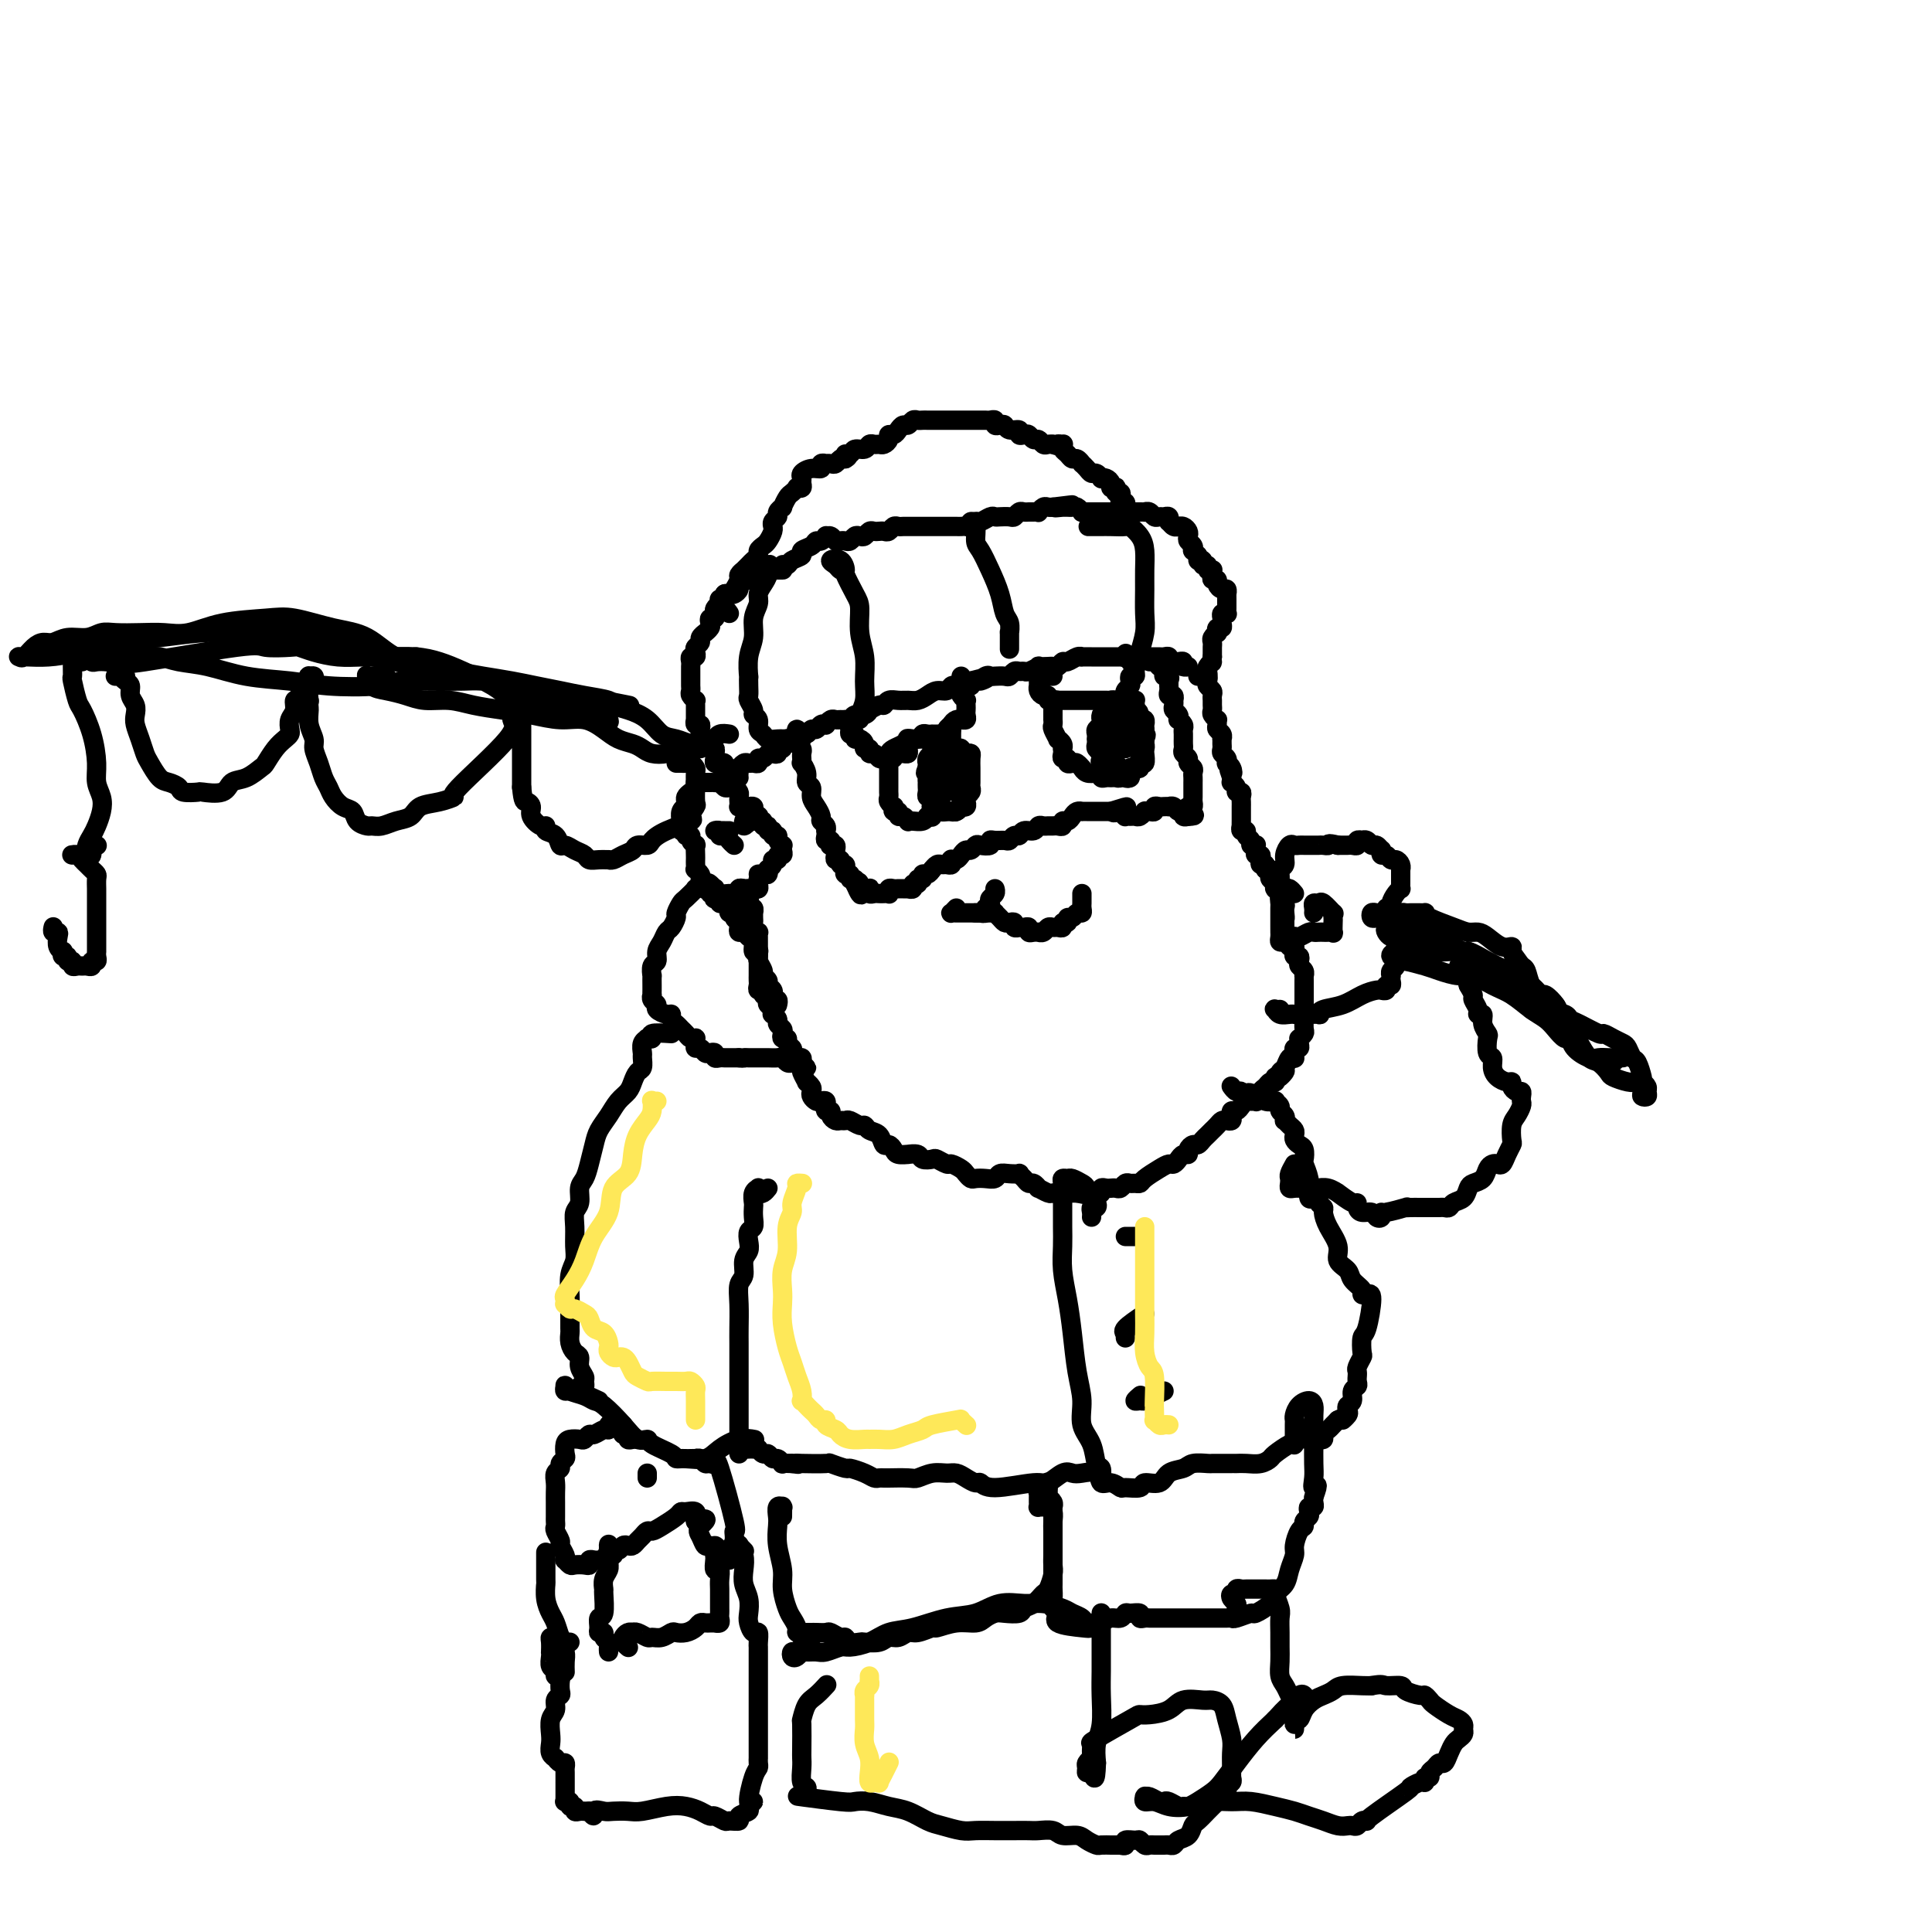 <svg viewBox='0 0 400 400' version='1.1' xmlns='http://www.w3.org/2000/svg' xmlns:xlink='http://www.w3.org/1999/xlink'><g fill='none' stroke='rgb(0,0,0)' stroke-width='4' stroke-linecap='round' stroke-linejoin='round'><path d='M153,160c-0.315,-0.146 -0.630,-0.292 -1,0c-0.370,0.292 -0.793,1.022 -1,1c-0.207,-0.022 -0.196,-0.794 0,-1c0.196,-0.206 0.577,0.155 1,0c0.423,-0.155 0.886,-0.826 1,-1c0.114,-0.174 -0.123,0.151 0,0c0.123,-0.151 0.607,-0.776 1,-1c0.393,-0.224 0.697,-0.045 1,0c0.303,0.045 0.606,-0.044 1,0c0.394,0.044 0.879,0.222 1,0c0.121,-0.222 -0.121,-0.843 0,-1c0.121,-0.157 0.606,0.150 1,0c0.394,-0.150 0.698,-0.757 1,-1c0.302,-0.243 0.602,-0.122 1,0c0.398,0.122 0.895,0.244 1,0c0.105,-0.244 -0.183,-0.854 0,-1c0.183,-0.146 0.837,0.171 1,0c0.163,-0.171 -0.164,-0.831 0,-1c0.164,-0.169 0.818,0.152 1,0c0.182,-0.152 -0.110,-0.777 0,-1c0.110,-0.223 0.621,-0.045 1,0c0.379,0.045 0.626,-0.045 1,0c0.374,0.045 0.874,0.223 1,0c0.126,-0.223 -0.121,-0.848 0,-1c0.121,-0.152 0.611,0.169 1,0c0.389,-0.169 0.678,-0.829 1,-1c0.322,-0.171 0.678,0.147 1,0c0.322,-0.147 0.611,-0.757 1,-1c0.389,-0.243 0.877,-0.118 1,0c0.123,0.118 -0.121,0.228 0,0c0.121,-0.228 0.606,-0.793 1,-1c0.394,-0.207 0.697,-0.054 1,0c0.303,0.054 0.605,0.010 1,0c0.395,-0.010 0.883,0.012 1,0c0.117,-0.012 -0.136,-0.060 0,0c0.136,0.060 0.662,0.227 1,0c0.338,-0.227 0.490,-0.850 1,-1c0.510,-0.150 1.380,0.171 2,0c0.620,-0.171 0.991,-0.834 1,-1c0.009,-0.166 -0.346,0.166 0,0c0.346,-0.166 1.391,-0.829 2,-1c0.609,-0.171 0.782,0.151 1,0c0.218,-0.151 0.481,-0.775 1,-1c0.519,-0.225 1.294,-0.050 2,0c0.706,0.050 1.345,-0.024 2,0c0.655,0.024 1.327,0.146 2,0c0.673,-0.146 1.346,-0.561 2,-1c0.654,-0.439 1.289,-0.902 2,-1c0.711,-0.098 1.500,0.170 2,0c0.500,-0.170 0.712,-0.777 1,-1c0.288,-0.223 0.652,-0.063 1,0c0.348,0.063 0.681,0.027 1,0c0.319,-0.027 0.624,-0.046 1,0c0.376,0.046 0.822,0.156 1,0c0.178,-0.156 0.089,-0.578 0,-1'/><path d='M201,141c5.511,-1.486 2.790,-0.202 2,0c-0.790,0.202 0.352,-0.677 1,-1c0.648,-0.323 0.804,-0.090 1,0c0.196,0.090 0.434,0.038 1,0c0.566,-0.038 1.462,-0.063 2,0c0.538,0.063 0.720,0.214 1,0c0.280,-0.214 0.657,-0.793 1,-1c0.343,-0.207 0.650,-0.041 1,0c0.350,0.041 0.741,-0.041 1,0c0.259,0.041 0.384,0.207 1,0c0.616,-0.207 1.723,-0.786 2,-1c0.277,-0.214 -0.276,-0.061 0,0c0.276,0.061 1.383,0.032 2,0c0.617,-0.032 0.746,-0.065 1,0c0.254,0.065 0.633,0.228 1,0c0.367,-0.228 0.724,-0.846 1,-1c0.276,-0.154 0.473,0.155 1,0c0.527,-0.155 1.384,-0.774 2,-1c0.616,-0.226 0.992,-0.061 1,0c0.008,0.061 -0.353,0.016 0,0c0.353,-0.016 1.418,-0.004 2,0c0.582,0.004 0.681,0.001 1,0c0.319,-0.001 0.859,-0.000 1,0c0.141,0.000 -0.117,0.000 0,0c0.117,-0.000 0.610,-0.000 1,0c0.390,0.000 0.678,0.000 1,0c0.322,-0.000 0.678,-0.000 1,0c0.322,0.000 0.611,0.000 1,0c0.389,-0.000 0.877,-0.000 1,0c0.123,0.000 -0.121,-0.000 0,0c0.121,0.000 0.606,0.000 1,0c0.394,-0.000 0.697,-0.000 1,0c0.303,0.000 0.606,0.000 1,0c0.394,-0.000 0.879,-0.000 1,0c0.121,0.000 -0.123,0.000 0,0c0.123,-0.000 0.611,-0.001 1,0c0.389,0.001 0.678,0.004 1,0c0.322,-0.004 0.678,-0.015 1,0c0.322,0.015 0.611,0.057 1,0c0.389,-0.057 0.879,-0.212 1,0c0.121,0.212 -0.127,0.793 0,1c0.127,0.207 0.627,0.041 1,0c0.373,-0.041 0.618,0.041 1,0c0.382,-0.041 0.901,-0.207 1,0c0.099,0.207 -0.221,0.788 0,1c0.221,0.212 0.983,0.057 1,0c0.017,-0.057 -0.709,-0.016 -1,0c-0.291,0.016 -0.145,0.008 0,0'/><path d='M153,161c-0.338,0.009 -0.675,0.018 -1,0c-0.325,-0.018 -0.636,-0.061 -1,0c-0.364,0.061 -0.781,0.228 -1,0c-0.219,-0.228 -0.240,-0.849 0,-1c0.240,-0.151 0.740,0.170 1,0c0.260,-0.170 0.281,-0.830 0,-1c-0.281,-0.170 -0.864,0.152 -1,0c-0.136,-0.152 0.174,-0.776 0,-1c-0.174,-0.224 -0.831,-0.049 -1,0c-0.169,0.049 0.152,-0.029 0,0c-0.152,0.029 -0.777,0.167 -1,0c-0.223,-0.167 -0.045,-0.637 0,-1c0.045,-0.363 -0.044,-0.618 0,-1c0.044,-0.382 0.222,-0.891 0,-1c-0.222,-0.109 -0.844,0.181 -1,0c-0.156,-0.181 0.154,-0.832 0,-1c-0.154,-0.168 -0.772,0.147 -1,0c-0.228,-0.147 -0.065,-0.756 0,-1c0.065,-0.244 0.033,-0.122 0,0'/><path d='M146,153c-1.305,-1.421 -1.068,-0.973 -1,-1c0.068,-0.027 -0.034,-0.529 0,-1c0.034,-0.471 0.205,-0.910 0,-1c-0.205,-0.090 -0.787,0.169 -1,0c-0.213,-0.169 -0.057,-0.766 0,-1c0.057,-0.234 0.015,-0.104 0,0c-0.015,0.104 -0.004,0.182 0,0c0.004,-0.182 0.002,-0.622 0,-1c-0.002,-0.378 -0.004,-0.693 0,-1c0.004,-0.307 0.015,-0.607 0,-1c-0.015,-0.393 -0.057,-0.879 0,-1c0.057,-0.121 0.211,0.123 0,0c-0.211,-0.123 -0.789,-0.611 -1,-1c-0.211,-0.389 -0.057,-0.678 0,-1c0.057,-0.322 0.015,-0.678 0,-1c-0.015,-0.322 -0.004,-0.611 0,-1c0.004,-0.389 0.001,-0.877 0,-1c-0.001,-0.123 -0.001,0.121 0,0c0.001,-0.121 0.004,-0.606 0,-1c-0.004,-0.394 -0.015,-0.697 0,-1c0.015,-0.303 0.055,-0.606 0,-1c-0.055,-0.394 -0.207,-0.879 0,-1c0.207,-0.121 0.772,0.123 1,0c0.228,-0.123 0.118,-0.611 0,-1c-0.118,-0.389 -0.243,-0.678 0,-1c0.243,-0.322 0.853,-0.678 1,-1c0.147,-0.322 -0.171,-0.611 0,-1c0.171,-0.389 0.829,-0.879 1,-1c0.171,-0.121 -0.147,0.126 0,0c0.147,-0.126 0.757,-0.625 1,-1c0.243,-0.375 0.117,-0.625 0,-1c-0.117,-0.375 -0.225,-0.874 0,-1c0.225,-0.126 0.782,0.121 1,0c0.218,-0.121 0.096,-0.611 0,-1c-0.096,-0.389 -0.166,-0.679 0,-1c0.166,-0.321 0.569,-0.674 1,-1c0.431,-0.326 0.890,-0.626 1,-1c0.110,-0.374 -0.130,-0.821 0,-1c0.130,-0.179 0.629,-0.089 1,0c0.371,0.089 0.614,0.179 1,0c0.386,-0.179 0.916,-0.625 1,-1c0.084,-0.375 -0.276,-0.678 0,-1c0.276,-0.322 1.190,-0.664 2,-1c0.810,-0.336 1.517,-0.668 2,-1c0.483,-0.332 0.741,-0.666 1,-1'/><path d='M158,118c2.210,-2.182 1.237,-0.636 1,0c-0.237,0.636 0.264,0.364 1,0c0.736,-0.364 1.708,-0.818 2,-1c0.292,-0.182 -0.095,-0.090 0,0c0.095,0.090 0.673,0.179 1,0c0.327,-0.179 0.402,-0.626 1,-1c0.598,-0.374 1.718,-0.673 2,-1c0.282,-0.327 -0.274,-0.680 0,-1c0.274,-0.320 1.379,-0.607 2,-1c0.621,-0.393 0.758,-0.891 1,-1c0.242,-0.109 0.590,0.171 1,0c0.410,-0.171 0.883,-0.792 1,-1c0.117,-0.208 -0.123,-0.003 0,0c0.123,0.003 0.610,-0.194 1,0c0.390,0.194 0.682,0.780 1,1c0.318,0.220 0.663,0.073 1,0c0.337,-0.073 0.668,-0.071 1,0c0.332,0.071 0.666,0.211 1,0c0.334,-0.211 0.667,-0.775 1,-1c0.333,-0.225 0.667,-0.113 1,0c0.333,0.113 0.667,0.226 1,0c0.333,-0.226 0.667,-0.792 1,-1c0.333,-0.208 0.667,-0.060 1,0c0.333,0.060 0.667,0.030 1,0c0.333,-0.030 0.667,-0.061 1,0c0.333,0.061 0.667,0.212 1,0c0.333,-0.212 0.667,-0.789 1,-1c0.333,-0.211 0.666,-0.057 1,0c0.334,0.057 0.670,0.015 1,0c0.330,-0.015 0.653,-0.004 1,0c0.347,0.004 0.718,0.001 1,0c0.282,-0.001 0.475,-0.000 1,0c0.525,0.000 1.383,0.000 2,0c0.617,-0.000 0.992,-0.000 1,0c0.008,0.000 -0.353,0.000 0,0c0.353,-0.000 1.418,-0.000 2,0c0.582,0.000 0.681,0.000 1,0c0.319,-0.000 0.859,-0.000 1,0c0.141,0.000 -0.117,0.001 0,0c0.117,-0.001 0.609,-0.004 1,0c0.391,0.004 0.681,0.016 1,0c0.319,-0.016 0.666,-0.061 1,0c0.334,0.061 0.653,0.226 1,0c0.347,-0.226 0.722,-0.845 1,-1c0.278,-0.155 0.459,0.154 1,0c0.541,-0.154 1.440,-0.772 2,-1c0.560,-0.228 0.780,-0.065 1,0c0.220,0.065 0.440,0.031 1,0c0.560,-0.031 1.459,-0.061 2,0c0.541,0.061 0.722,0.213 1,0c0.278,-0.213 0.653,-0.789 1,-1c0.347,-0.211 0.667,-0.055 1,0c0.333,0.055 0.681,0.011 1,0c0.319,-0.011 0.610,0.011 1,0c0.390,-0.011 0.878,-0.055 1,0c0.122,0.055 -0.122,0.211 0,0c0.122,-0.211 0.610,-0.788 1,-1c0.390,-0.212 0.683,-0.061 1,0c0.317,0.061 0.659,0.030 1,0'/><path d='M218,105c7.433,-0.928 2.517,-0.248 1,0c-1.517,0.248 0.367,0.066 1,0c0.633,-0.066 0.016,-0.014 0,0c-0.016,0.014 0.569,-0.010 1,0c0.431,0.010 0.707,0.055 1,0c0.293,-0.055 0.603,-0.211 1,0c0.397,0.211 0.879,0.789 1,1c0.121,0.211 -0.121,0.057 0,0c0.121,-0.057 0.606,-0.015 1,0c0.394,0.015 0.697,0.004 1,0c0.303,-0.004 0.606,-0.001 1,0c0.394,0.001 0.879,0.000 1,0c0.121,-0.000 -0.123,-0.000 0,0c0.123,0.000 0.611,0.000 1,0c0.389,-0.000 0.678,-0.000 1,0c0.322,0.000 0.678,0.000 1,0c0.322,-0.000 0.611,-0.000 1,0c0.389,0.000 0.877,0.000 1,0c0.123,-0.000 -0.121,-0.000 0,0c0.121,0.000 0.606,0.000 1,0c0.394,-0.000 0.697,-0.001 1,0c0.303,0.001 0.606,0.004 1,0c0.394,-0.004 0.879,-0.015 1,0c0.121,0.015 -0.123,0.057 0,0c0.123,-0.057 0.611,-0.212 1,0c0.389,0.212 0.679,0.793 1,1c0.321,0.207 0.674,0.040 1,0c0.326,-0.040 0.626,0.046 1,0c0.374,-0.046 0.822,-0.222 1,0c0.178,0.222 0.085,0.844 0,1c-0.085,0.156 -0.164,-0.155 0,0c0.164,0.155 0.569,0.777 1,1c0.431,0.223 0.886,0.049 1,0c0.114,-0.049 -0.114,0.028 0,0c0.114,-0.028 0.570,-0.163 1,0c0.430,0.163 0.833,0.622 1,1c0.167,0.378 0.096,0.675 0,1c-0.096,0.325 -0.219,0.678 0,1c0.219,0.322 0.780,0.612 1,1c0.220,0.388 0.098,0.874 0,1c-0.098,0.126 -0.171,-0.107 0,0c0.171,0.107 0.585,0.553 1,1'/><path d='M248,115c0.863,1.482 0.020,1.185 0,1c-0.020,-0.185 0.783,-0.260 1,0c0.217,0.260 -0.152,0.854 0,1c0.152,0.146 0.825,-0.158 1,0c0.175,0.158 -0.149,0.777 0,1c0.149,0.223 0.771,0.050 1,0c0.229,-0.050 0.065,0.024 0,0c-0.065,-0.024 -0.032,-0.147 0,0c0.032,0.147 0.064,0.565 0,1c-0.064,0.435 -0.224,0.886 0,1c0.224,0.114 0.830,-0.109 1,0c0.170,0.109 -0.098,0.550 0,1c0.098,0.450 0.562,0.908 1,1c0.438,0.092 0.849,-0.183 1,0c0.151,0.183 0.040,0.822 0,1c-0.040,0.178 -0.011,-0.106 0,0c0.011,0.106 0.004,0.603 0,1c-0.004,0.397 -0.005,0.694 0,1c0.005,0.306 0.015,0.621 0,1c-0.015,0.379 -0.057,0.822 0,1c0.057,0.178 0.212,0.090 0,0c-0.212,-0.090 -0.793,-0.183 -1,0c-0.207,0.183 -0.042,0.641 0,1c0.042,0.359 -0.040,0.617 0,1c0.040,0.383 0.203,0.890 0,1c-0.203,0.110 -0.772,-0.178 -1,0c-0.228,0.178 -0.114,0.821 0,1c0.114,0.179 0.227,-0.107 0,0c-0.227,0.107 -0.793,0.607 -1,1c-0.207,0.393 -0.056,0.680 0,1c0.056,0.320 0.015,0.673 0,1c-0.015,0.327 -0.004,0.626 0,1c0.004,0.374 0.001,0.821 0,1c-0.001,0.179 -0.001,0.089 0,0'/><path d='M251,136c-0.404,1.879 0.085,1.078 0,1c-0.085,-0.078 -0.745,0.568 -1,1c-0.255,0.432 -0.107,0.652 0,1c0.107,0.348 0.172,0.825 0,1c-0.172,0.175 -0.582,0.047 -1,0c-0.418,-0.047 -0.843,-0.013 -1,0c-0.157,0.013 -0.045,0.004 0,0c0.045,-0.004 0.022,-0.002 0,0'/><path d='M151,127c-0.307,-0.444 -0.614,-0.889 -1,-1c-0.386,-0.111 -0.850,0.110 -1,0c-0.150,-0.110 0.016,-0.551 0,-1c-0.016,-0.449 -0.212,-0.907 0,-1c0.212,-0.093 0.831,0.178 1,0c0.169,-0.178 -0.114,-0.807 0,-1c0.114,-0.193 0.623,0.049 1,0c0.377,-0.049 0.622,-0.391 1,-1c0.378,-0.609 0.889,-1.487 1,-2c0.111,-0.513 -0.178,-0.662 0,-1c0.178,-0.338 0.822,-0.864 1,-1c0.178,-0.136 -0.111,0.118 0,0c0.111,-0.118 0.621,-0.609 1,-1c0.379,-0.391 0.626,-0.681 1,-1c0.374,-0.319 0.875,-0.666 1,-1c0.125,-0.334 -0.124,-0.654 0,-1c0.124,-0.346 0.622,-0.719 1,-1c0.378,-0.281 0.636,-0.471 1,-1c0.364,-0.529 0.834,-1.399 1,-2c0.166,-0.601 0.029,-0.934 0,-1c-0.029,-0.066 0.049,0.136 0,0c-0.049,-0.136 -0.224,-0.609 0,-1c0.224,-0.391 0.848,-0.700 1,-1c0.152,-0.300 -0.167,-0.591 0,-1c0.167,-0.409 0.819,-0.936 1,-1c0.181,-0.064 -0.110,0.337 0,0c0.110,-0.337 0.622,-1.410 1,-2c0.378,-0.590 0.623,-0.697 1,-1c0.377,-0.303 0.886,-0.802 1,-1c0.114,-0.198 -0.167,-0.094 0,0c0.167,0.094 0.782,0.179 1,0c0.218,-0.179 0.038,-0.621 0,-1c-0.038,-0.379 0.066,-0.694 0,-1c-0.066,-0.306 -0.301,-0.604 0,-1c0.301,-0.396 1.138,-0.891 2,-1c0.862,-0.109 1.751,0.167 2,0c0.249,-0.167 -0.140,-0.776 0,-1c0.140,-0.224 0.811,-0.064 1,0c0.189,0.064 -0.104,0.031 0,0c0.104,-0.031 0.605,-0.060 1,0c0.395,0.060 0.683,0.208 1,0c0.317,-0.208 0.662,-0.774 1,-1c0.338,-0.226 0.669,-0.113 1,0'/><path d='M175,95c1.340,-0.708 0.190,-0.978 0,-1c-0.190,-0.022 0.579,0.204 1,0c0.421,-0.204 0.494,-0.840 1,-1c0.506,-0.160 1.445,0.154 2,0c0.555,-0.154 0.727,-0.776 1,-1c0.273,-0.224 0.647,-0.050 1,0c0.353,0.050 0.686,-0.024 1,0c0.314,0.024 0.609,0.147 1,0c0.391,-0.147 0.878,-0.565 1,-1c0.122,-0.435 -0.122,-0.886 0,-1c0.122,-0.114 0.610,0.109 1,0c0.390,-0.109 0.682,-0.551 1,-1c0.318,-0.449 0.663,-0.905 1,-1c0.337,-0.095 0.667,0.171 1,0c0.333,-0.171 0.667,-0.778 1,-1c0.333,-0.222 0.663,-0.060 1,0c0.337,0.060 0.682,0.016 1,0c0.318,-0.016 0.610,-0.004 1,0c0.390,0.004 0.878,0.001 1,0c0.122,-0.001 -0.121,-0.000 0,0c0.121,0.000 0.606,0.000 1,0c0.394,-0.000 0.697,-0.000 1,0c0.303,0.000 0.606,0.000 1,0c0.394,-0.000 0.879,-0.000 1,0c0.121,0.000 -0.123,0.000 0,0c0.123,-0.000 0.611,0.000 1,0c0.389,-0.000 0.678,-0.000 1,0c0.322,0.000 0.678,0.000 1,0c0.322,-0.000 0.611,-0.000 1,0c0.389,0.000 0.877,0.000 1,0c0.123,-0.000 -0.121,-0.001 0,0c0.121,0.001 0.606,0.004 1,0c0.394,-0.004 0.697,-0.015 1,0c0.303,0.015 0.606,0.055 1,0c0.394,-0.055 0.878,-0.207 1,0c0.122,0.207 -0.117,0.772 0,1c0.117,0.228 0.591,0.117 1,0c0.409,-0.117 0.754,-0.241 1,0c0.246,0.241 0.395,0.848 1,1c0.605,0.152 1.668,-0.151 2,0c0.332,0.151 -0.066,0.758 0,1c0.066,0.242 0.595,0.121 1,0c0.405,-0.121 0.686,-0.243 1,0c0.314,0.243 0.662,0.850 1,1c0.338,0.150 0.668,-0.156 1,0c0.332,0.156 0.666,0.773 1,1c0.334,0.227 0.667,0.065 1,0c0.333,-0.065 0.667,-0.032 1,0'/><path d='M218,92c2.178,0.770 1.122,0.195 1,0c-0.122,-0.195 0.688,-0.010 1,0c0.312,0.010 0.125,-0.156 0,0c-0.125,0.156 -0.187,0.634 0,1c0.187,0.366 0.624,0.619 1,1c0.376,0.381 0.692,0.889 1,1c0.308,0.111 0.607,-0.177 1,0c0.393,0.177 0.878,0.817 1,1c0.122,0.183 -0.121,-0.091 0,0c0.121,0.091 0.606,0.546 1,1c0.394,0.454 0.697,0.905 1,1c0.303,0.095 0.607,-0.168 1,0c0.393,0.168 0.875,0.767 1,1c0.125,0.233 -0.106,0.101 0,0c0.106,-0.101 0.551,-0.172 1,0c0.449,0.172 0.904,0.586 1,1c0.096,0.414 -0.167,0.828 0,1c0.167,0.172 0.763,0.101 1,0c0.237,-0.101 0.115,-0.233 0,0c-0.115,0.233 -0.223,0.832 0,1c0.223,0.168 0.778,-0.095 1,0c0.222,0.095 0.112,0.548 0,1c-0.112,0.452 -0.226,0.905 0,1c0.226,0.095 0.793,-0.167 1,0c0.207,0.167 0.056,0.763 0,1c-0.056,0.237 -0.015,0.115 0,0c0.015,-0.115 0.004,-0.223 0,0c-0.004,0.223 -0.001,0.778 0,1c0.001,0.222 0.001,0.111 0,0'/><path d='M156,168c0.091,-0.422 0.182,-0.844 0,-1c-0.182,-0.156 -0.637,-0.045 -1,0c-0.363,0.045 -0.633,0.023 -1,0c-0.367,-0.023 -0.830,-0.047 -1,0c-0.170,0.047 -0.049,0.167 0,0c0.049,-0.167 0.024,-0.619 0,-1c-0.024,-0.381 -0.048,-0.689 0,-1c0.048,-0.311 0.168,-0.623 0,-1c-0.168,-0.377 -0.623,-0.819 -1,-1c-0.377,-0.181 -0.674,-0.101 -1,0c-0.326,0.101 -0.679,0.223 -1,0c-0.321,-0.223 -0.611,-0.792 -1,-1c-0.389,-0.208 -0.879,-0.056 -1,0c-0.121,0.056 0.126,0.015 0,0c-0.126,-0.015 -0.626,-0.005 -1,0c-0.374,0.005 -0.621,0.004 -1,0c-0.379,-0.004 -0.889,-0.012 -1,0c-0.111,0.012 0.177,0.045 0,0c-0.177,-0.045 -0.818,-0.167 -1,0c-0.182,0.167 0.094,0.623 0,1c-0.094,0.377 -0.560,0.675 -1,1c-0.440,0.325 -0.854,0.678 -1,1c-0.146,0.322 -0.025,0.615 0,1c0.025,0.385 -0.046,0.864 0,1c0.046,0.136 0.209,-0.070 0,0c-0.209,0.070 -0.789,0.415 -1,1c-0.211,0.585 -0.052,1.410 0,2c0.052,0.590 -0.001,0.947 0,1c0.001,0.053 0.057,-0.197 0,0c-0.057,0.197 -0.226,0.840 0,1c0.226,0.160 0.849,-0.163 1,0c0.151,0.163 -0.170,0.812 0,1c0.170,0.188 0.830,-0.087 1,0c0.170,0.087 -0.151,0.534 0,1c0.151,0.466 0.772,0.951 1,1c0.228,0.049 0.061,-0.337 0,0c-0.061,0.337 -0.017,1.396 0,2c0.017,0.604 0.008,0.753 0,1c-0.008,0.247 -0.016,0.591 0,1c0.016,0.409 0.056,0.883 0,1c-0.056,0.117 -0.207,-0.122 0,0c0.207,0.122 0.774,0.606 1,1c0.226,0.394 0.113,0.697 0,1'/><path d='M145,182c0.553,1.869 -0.063,1.041 0,1c0.063,-0.041 0.805,0.706 1,1c0.195,0.294 -0.158,0.135 0,0c0.158,-0.135 0.826,-0.246 1,0c0.174,0.246 -0.146,0.850 0,1c0.146,0.150 0.756,-0.152 1,0c0.244,0.152 0.121,0.758 0,1c-0.121,0.242 -0.239,0.118 0,0c0.239,-0.118 0.834,-0.232 1,0c0.166,0.232 -0.096,0.809 0,1c0.096,0.191 0.551,-0.006 1,0c0.449,0.006 0.891,0.213 1,0c0.109,-0.213 -0.115,-0.845 0,-1c0.115,-0.155 0.570,0.169 1,0c0.430,-0.169 0.836,-0.830 1,-1c0.164,-0.170 0.086,0.151 0,0c-0.086,-0.151 -0.182,-0.773 0,-1c0.182,-0.227 0.641,-0.060 1,0c0.359,0.060 0.618,0.013 1,0c0.382,-0.013 0.887,0.007 1,0c0.113,-0.007 -0.166,-0.040 0,0c0.166,0.040 0.776,0.155 1,0c0.224,-0.155 0.060,-0.580 0,-1c-0.060,-0.420 -0.017,-0.834 0,-1c0.017,-0.166 0.009,-0.083 0,0'/><path d='M157,182c1.193,-0.841 0.175,-0.943 0,-1c-0.175,-0.057 0.493,-0.071 1,0c0.507,0.071 0.853,0.225 1,0c0.147,-0.225 0.096,-0.830 0,-1c-0.096,-0.170 -0.237,0.094 0,0c0.237,-0.094 0.852,-0.546 1,-1c0.148,-0.454 -0.170,-0.909 0,-1c0.170,-0.091 0.830,0.182 1,0c0.170,-0.182 -0.150,-0.819 0,-1c0.150,-0.181 0.768,0.092 1,0c0.232,-0.092 0.077,-0.551 0,-1c-0.077,-0.449 -0.077,-0.890 0,-1c0.077,-0.110 0.232,0.110 0,0c-0.232,-0.110 -0.851,-0.550 -1,-1c-0.149,-0.450 0.171,-0.909 0,-1c-0.171,-0.091 -0.835,0.187 -1,0c-0.165,-0.187 0.167,-0.839 0,-1c-0.167,-0.161 -0.833,0.168 -1,0c-0.167,-0.168 0.165,-0.833 0,-1c-0.165,-0.167 -0.828,0.166 -1,0c-0.172,-0.166 0.146,-0.830 0,-1c-0.146,-0.170 -0.757,0.153 -1,0c-0.243,-0.153 -0.117,-0.783 0,-1c0.117,-0.217 0.224,-0.020 0,0c-0.224,0.020 -0.778,-0.137 -1,0c-0.222,0.137 -0.111,0.569 0,1'/><path d='M156,170c-1.094,-0.850 -0.829,-0.475 -1,0c-0.171,0.475 -0.777,1.051 -1,1c-0.223,-0.051 -0.064,-0.729 0,-1c0.064,-0.271 0.032,-0.136 0,0'/><path d='M151,172c-0.348,0.002 -0.697,0.005 -1,0c-0.303,-0.005 -0.562,-0.016 -1,0c-0.438,0.016 -1.057,0.060 -1,0c0.057,-0.060 0.790,-0.222 1,0c0.210,0.222 -0.101,0.830 0,1c0.101,0.170 0.615,-0.099 1,0c0.385,0.099 0.642,0.565 1,1c0.358,0.435 0.817,0.839 1,1c0.183,0.161 0.092,0.081 0,0'/><path d='M152,187c-0.420,-0.514 -0.841,-1.028 -1,-1c-0.159,0.028 -0.058,0.599 0,1c0.058,0.401 0.072,0.632 0,1c-0.072,0.368 -0.229,0.872 0,1c0.229,0.128 0.845,-0.119 1,0c0.155,0.119 -0.152,0.605 0,1c0.152,0.395 0.761,0.697 1,1c0.239,0.303 0.106,0.605 0,1c-0.106,0.395 -0.187,0.884 0,1c0.187,0.116 0.642,-0.140 1,0c0.358,0.140 0.618,0.678 1,1c0.382,0.322 0.887,0.429 1,1c0.113,0.571 -0.167,1.605 0,2c0.167,0.395 0.781,0.151 1,0c0.219,-0.151 0.044,-0.209 0,0c-0.044,0.209 0.045,0.686 0,1c-0.045,0.314 -0.223,0.465 0,1c0.223,0.535 0.848,1.452 1,2c0.152,0.548 -0.170,0.725 0,1c0.170,0.275 0.830,0.647 1,1c0.170,0.353 -0.152,0.687 0,1c0.152,0.313 0.776,0.605 1,1c0.224,0.395 0.046,0.894 0,1c-0.046,0.106 0.040,-0.182 0,0c-0.040,0.182 -0.207,0.832 0,1c0.207,0.168 0.786,-0.147 1,0c0.214,0.147 0.061,0.756 0,1c-0.061,0.244 -0.031,0.122 0,0'/><path d='M157,184c-0.760,-0.009 -1.520,-0.017 -2,0c-0.480,0.017 -0.680,0.061 -1,0c-0.320,-0.061 -0.762,-0.227 -1,0c-0.238,0.227 -0.274,0.848 0,1c0.274,0.152 0.857,-0.166 1,0c0.143,0.166 -0.154,0.814 0,1c0.154,0.186 0.759,-0.090 1,0c0.241,0.090 0.117,0.545 0,1c-0.117,0.455 -0.228,0.909 0,1c0.228,0.091 0.793,-0.183 1,0c0.207,0.183 0.054,0.822 0,1c-0.054,0.178 -0.011,-0.106 0,0c0.011,0.106 -0.011,0.602 0,1c0.011,0.398 0.056,0.698 0,1c-0.056,0.302 -0.211,0.607 0,1c0.211,0.393 0.789,0.875 1,1c0.211,0.125 0.057,-0.107 0,0c-0.057,0.107 -0.015,0.555 0,1c0.015,0.445 0.004,0.889 0,1c-0.004,0.111 -0.001,-0.111 0,0c0.001,0.111 0.000,0.554 0,1c-0.000,0.446 -0.000,0.893 0,1c0.000,0.107 0.000,-0.126 0,0c-0.000,0.126 -0.000,0.612 0,1c0.000,0.388 0.000,0.677 0,1c-0.000,0.323 -0.000,0.678 0,1c0.000,0.322 0.000,0.611 0,1c-0.000,0.389 -0.001,0.879 0,1c0.001,0.121 0.004,-0.126 0,0c-0.004,0.126 -0.016,0.626 0,1c0.016,0.374 0.061,0.621 0,1c-0.061,0.379 -0.226,0.889 0,1c0.226,0.111 0.844,-0.177 1,0c0.156,0.177 -0.151,0.821 0,1c0.151,0.179 0.759,-0.106 1,0c0.241,0.106 0.116,0.602 0,1c-0.116,0.398 -0.223,0.698 0,1c0.223,0.302 0.777,0.606 1,1c0.223,0.394 0.116,0.879 0,1c-0.116,0.121 -0.241,-0.123 0,0c0.241,0.123 0.848,0.611 1,1c0.152,0.389 -0.151,0.678 0,1c0.151,0.322 0.758,0.678 1,1c0.242,0.322 0.121,0.611 0,1c-0.121,0.389 -0.242,0.878 0,1c0.242,0.122 0.848,-0.122 1,0c0.152,0.122 -0.152,0.610 0,1c0.152,0.390 0.758,0.683 1,1c0.242,0.317 0.121,0.659 0,1'/><path d='M164,218c1.326,2.234 1.140,1.320 1,1c-0.140,-0.320 -0.235,-0.046 0,0c0.235,0.046 0.799,-0.138 1,0c0.201,0.138 0.039,0.596 0,1c-0.039,0.404 0.046,0.752 0,1c-0.046,0.248 -0.222,0.395 0,1c0.222,0.605 0.843,1.667 1,2c0.157,0.333 -0.151,-0.065 0,0c0.151,0.065 0.761,0.592 1,1c0.239,0.408 0.106,0.697 0,1c-0.106,0.303 -0.186,0.621 0,1c0.186,0.379 0.639,0.818 1,1c0.361,0.182 0.632,0.105 1,0c0.368,-0.105 0.835,-0.239 1,0c0.165,0.239 0.029,0.851 0,1c-0.029,0.149 0.048,-0.167 0,0c-0.048,0.167 -0.220,0.815 0,1c0.220,0.185 0.833,-0.094 1,0c0.167,0.094 -0.111,0.560 0,1c0.111,0.440 0.611,0.854 1,1c0.389,0.146 0.668,0.024 1,0c0.332,-0.024 0.718,0.049 1,0c0.282,-0.049 0.461,-0.222 1,0c0.539,0.222 1.440,0.838 2,1c0.560,0.162 0.780,-0.129 1,0c0.220,0.129 0.441,0.678 1,1c0.559,0.322 1.458,0.416 2,1c0.542,0.584 0.728,1.659 1,2c0.272,0.341 0.631,-0.052 1,0c0.369,0.052 0.747,0.549 1,1c0.253,0.451 0.381,0.857 1,1c0.619,0.143 1.728,0.025 2,0c0.272,-0.025 -0.293,0.045 0,0c0.293,-0.045 1.445,-0.204 2,0c0.555,0.204 0.515,0.772 1,1c0.485,0.228 1.496,0.117 2,0c0.504,-0.117 0.502,-0.239 1,0c0.498,0.239 1.496,0.838 2,1c0.504,0.162 0.516,-0.114 1,0c0.484,0.114 1.442,0.619 2,1c0.558,0.381 0.717,0.639 1,1c0.283,0.361 0.691,0.825 1,1c0.309,0.175 0.519,0.061 1,0c0.481,-0.061 1.233,-0.069 2,0c0.767,0.069 1.550,0.214 2,0c0.450,-0.214 0.568,-0.787 1,-1c0.432,-0.213 1.176,-0.067 2,0c0.824,0.067 1.726,0.055 2,0c0.274,-0.055 -0.080,-0.154 0,0c0.080,0.154 0.594,0.562 1,1c0.406,0.438 0.704,0.906 1,1c0.296,0.094 0.590,-0.185 1,0c0.410,0.185 0.936,0.834 1,1c0.064,0.166 -0.333,-0.152 0,0c0.333,0.152 1.395,0.773 2,1c0.605,0.227 0.754,0.061 1,0c0.246,-0.061 0.591,-0.016 1,0c0.409,0.016 0.883,0.004 1,0c0.117,-0.004 -0.123,-0.001 0,0c0.123,0.001 0.610,0.000 1,0c0.390,-0.000 0.683,-0.000 1,0c0.317,0.000 0.659,0.000 1,0'/><path d='M223,247c5.963,1.238 2.371,0.331 1,0c-1.371,-0.331 -0.521,-0.088 0,0c0.521,0.088 0.713,0.020 1,0c0.287,-0.020 0.668,0.009 1,0c0.332,-0.009 0.614,-0.055 1,0c0.386,0.055 0.877,0.211 1,0c0.123,-0.211 -0.122,-0.787 0,-1c0.122,-0.213 0.610,-0.061 1,0c0.390,0.061 0.682,0.030 1,0c0.318,-0.030 0.662,-0.061 1,0c0.338,0.061 0.668,0.213 1,0c0.332,-0.213 0.664,-0.791 1,-1c0.336,-0.209 0.674,-0.048 1,0c0.326,0.048 0.640,-0.015 1,0c0.360,0.015 0.765,0.110 1,0c0.235,-0.110 0.301,-0.424 1,-1c0.699,-0.576 2.032,-1.412 3,-2c0.968,-0.588 1.570,-0.927 2,-1c0.430,-0.073 0.689,0.121 1,0c0.311,-0.121 0.675,-0.558 1,-1c0.325,-0.442 0.612,-0.888 1,-1c0.388,-0.112 0.878,0.111 1,0c0.122,-0.111 -0.122,-0.554 0,-1c0.122,-0.446 0.611,-0.894 1,-1c0.389,-0.106 0.678,0.130 1,0c0.322,-0.130 0.678,-0.626 1,-1c0.322,-0.374 0.611,-0.626 1,-1c0.389,-0.374 0.877,-0.871 1,-1c0.123,-0.129 -0.121,0.110 0,0c0.121,-0.110 0.607,-0.568 1,-1c0.393,-0.432 0.693,-0.838 1,-1c0.307,-0.162 0.621,-0.081 1,0c0.379,0.081 0.822,0.163 1,0c0.178,-0.163 0.089,-0.569 0,-1c-0.089,-0.431 -0.179,-0.886 0,-1c0.179,-0.114 0.626,0.113 1,0c0.374,-0.113 0.675,-0.565 1,-1c0.325,-0.435 0.675,-0.853 1,-1c0.325,-0.147 0.627,-0.025 1,0c0.373,0.025 0.817,-0.049 1,0c0.183,0.049 0.105,0.221 0,0c-0.105,-0.221 -0.236,-0.833 0,-1c0.236,-0.167 0.837,0.113 1,0c0.163,-0.113 -0.114,-0.619 0,-1c0.114,-0.381 0.619,-0.637 1,-1c0.381,-0.363 0.638,-0.832 1,-1c0.362,-0.168 0.829,-0.035 1,0c0.171,0.035 0.046,-0.029 0,0c-0.046,0.029 -0.013,0.151 0,0c0.013,-0.151 0.007,-0.576 0,-1'/><path d='M264,223c3.488,-2.732 1.709,-0.560 1,0c-0.709,0.560 -0.348,-0.490 0,-1c0.348,-0.510 0.682,-0.479 1,-1c0.318,-0.521 0.620,-1.594 1,-2c0.380,-0.406 0.838,-0.147 1,0c0.162,0.147 0.029,0.180 0,0c-0.029,-0.180 0.045,-0.574 0,-1c-0.045,-0.426 -0.209,-0.884 0,-1c0.209,-0.116 0.792,0.109 1,0c0.208,-0.109 0.042,-0.553 0,-1c-0.042,-0.447 0.041,-0.897 0,-1c-0.041,-0.103 -0.207,0.140 0,0c0.207,-0.140 0.788,-0.664 1,-1c0.212,-0.336 0.057,-0.485 0,-1c-0.057,-0.515 -0.015,-1.395 0,-2c0.015,-0.605 0.004,-0.935 0,-1c-0.004,-0.065 -0.001,0.136 0,0c0.001,-0.136 0.000,-0.610 0,-1c-0.000,-0.390 -0.000,-0.696 0,-1c0.000,-0.304 0.000,-0.606 0,-1c-0.000,-0.394 -0.000,-0.879 0,-1c0.000,-0.121 0.000,0.121 0,0c-0.000,-0.121 -0.000,-0.606 0,-1c0.000,-0.394 0.001,-0.697 0,-1c-0.001,-0.303 -0.004,-0.606 0,-1c0.004,-0.394 0.015,-0.879 0,-1c-0.015,-0.121 -0.056,0.121 0,0c0.056,-0.121 0.207,-0.606 0,-1c-0.207,-0.394 -0.774,-0.698 -1,-1c-0.226,-0.302 -0.113,-0.603 0,-1c0.113,-0.397 0.226,-0.890 0,-1c-0.226,-0.110 -0.792,0.163 -1,0c-0.208,-0.163 -0.060,-0.761 0,-1c0.060,-0.239 0.030,-0.120 0,0c-0.030,0.120 -0.060,0.240 0,0c0.060,-0.240 0.208,-0.839 0,-1c-0.208,-0.161 -0.774,0.115 -1,0c-0.226,-0.115 -0.113,-0.622 0,-1c0.113,-0.378 0.226,-0.626 0,-1c-0.226,-0.374 -0.793,-0.873 -1,-1c-0.207,-0.127 -0.056,0.120 0,0c0.056,-0.120 0.016,-0.606 0,-1c-0.016,-0.394 -0.008,-0.697 0,-1'/><path d='M266,191c-0.618,-3.566 -0.165,-1.480 0,-1c0.165,0.480 0.040,-0.645 0,-1c-0.040,-0.355 0.004,0.060 0,0c-0.004,-0.060 -0.058,-0.594 0,-1c0.058,-0.406 0.226,-0.683 0,-1c-0.226,-0.317 -0.845,-0.673 -1,-1c-0.155,-0.327 0.156,-0.627 0,-1c-0.156,-0.373 -0.777,-0.821 -1,-1c-0.223,-0.179 -0.046,-0.089 0,0c0.046,0.089 -0.040,0.178 0,0c0.040,-0.178 0.204,-0.622 0,-1c-0.204,-0.378 -0.776,-0.689 -1,-1c-0.224,-0.311 -0.099,-0.622 0,-1c0.099,-0.378 0.171,-0.822 0,-1c-0.171,-0.178 -0.586,-0.089 -1,0'/><path d='M262,180c-0.635,-1.638 -0.222,-0.233 0,0c0.222,0.233 0.252,-0.707 0,-1c-0.252,-0.293 -0.785,0.062 -1,0c-0.215,-0.062 -0.110,-0.542 0,-1c0.110,-0.458 0.227,-0.893 0,-1c-0.227,-0.107 -0.797,0.116 -1,0c-0.203,-0.116 -0.039,-0.570 0,-1c0.039,-0.430 -0.046,-0.836 0,-1c0.046,-0.164 0.224,-0.087 0,0c-0.224,0.087 -0.848,0.182 -1,0c-0.152,-0.182 0.170,-0.641 0,-1c-0.170,-0.359 -0.830,-0.617 -1,-1c-0.170,-0.383 0.151,-0.890 0,-1c-0.151,-0.110 -0.772,0.178 -1,0c-0.228,-0.178 -0.061,-0.821 0,-1c0.061,-0.179 0.016,0.106 0,0c-0.016,-0.106 -0.004,-0.602 0,-1c0.004,-0.398 0.001,-0.698 0,-1c-0.001,-0.302 -0.001,-0.605 0,-1c0.001,-0.395 0.001,-0.880 0,-1c-0.001,-0.120 -0.004,0.126 0,0c0.004,-0.126 0.016,-0.625 0,-1c-0.016,-0.375 -0.061,-0.626 0,-1c0.061,-0.374 0.226,-0.870 0,-1c-0.226,-0.130 -0.845,0.106 -1,0c-0.155,-0.106 0.154,-0.554 0,-1c-0.154,-0.446 -0.772,-0.889 -1,-1c-0.228,-0.111 -0.065,0.111 0,0c0.065,-0.111 0.033,-0.556 0,-1'/><path d='M255,161c-1.099,-3.122 -0.346,-1.428 0,-1c0.346,0.428 0.285,-0.410 0,-1c-0.285,-0.590 -0.794,-0.932 -1,-1c-0.206,-0.068 -0.108,0.137 0,0c0.108,-0.137 0.225,-0.615 0,-1c-0.225,-0.385 -0.793,-0.677 -1,-1c-0.207,-0.323 -0.055,-0.678 0,-1c0.055,-0.322 0.011,-0.611 0,-1c-0.011,-0.389 0.011,-0.877 0,-1c-0.011,-0.123 -0.056,0.121 0,0c0.056,-0.121 0.212,-0.606 0,-1c-0.212,-0.394 -0.793,-0.697 -1,-1c-0.207,-0.303 -0.041,-0.606 0,-1c0.041,-0.394 -0.041,-0.879 0,-1c0.041,-0.121 0.207,0.122 0,0c-0.207,-0.122 -0.788,-0.607 -1,-1c-0.212,-0.393 -0.057,-0.693 0,-1c0.057,-0.307 0.015,-0.621 0,-1c-0.015,-0.379 -0.003,-0.822 0,-1c0.003,-0.178 -0.003,-0.089 0,0c0.003,0.089 0.015,0.179 0,0c-0.015,-0.179 -0.055,-0.626 0,-1c0.055,-0.374 0.207,-0.675 0,-1c-0.207,-0.325 -0.774,-0.676 -1,-1c-0.226,-0.324 -0.113,-0.623 0,-1c0.113,-0.377 0.226,-0.833 0,-1c-0.226,-0.167 -0.792,-0.045 -1,0c-0.208,0.045 -0.060,0.013 0,0c0.060,-0.013 0.030,-0.006 0,0'/><path d='M166,153c-0.030,-0.459 -0.061,-0.918 0,-1c0.061,-0.082 0.213,0.212 0,0c-0.213,-0.212 -0.790,-0.929 -1,-1c-0.210,-0.071 -0.052,0.506 0,1c0.052,0.494 -0.000,0.906 0,1c0.000,0.094 0.053,-0.128 0,0c-0.053,0.128 -0.210,0.608 0,1c0.210,0.392 0.789,0.698 1,1c0.211,0.302 0.056,0.601 0,1c-0.056,0.399 -0.011,0.897 0,1c0.011,0.103 -0.012,-0.190 0,0c0.012,0.190 0.060,0.862 0,1c-0.060,0.138 -0.227,-0.258 0,0c0.227,0.258 0.848,1.171 1,2c0.152,0.829 -0.165,1.574 0,2c0.165,0.426 0.814,0.534 1,1c0.186,0.466 -0.090,1.290 0,2c0.090,0.710 0.546,1.304 1,2c0.454,0.696 0.906,1.492 1,2c0.094,0.508 -0.171,0.727 0,1c0.171,0.273 0.777,0.599 1,1c0.223,0.401 0.064,0.877 0,1c-0.064,0.123 -0.031,-0.107 0,0c0.031,0.107 0.060,0.551 0,1c-0.060,0.449 -0.208,0.904 0,1c0.208,0.096 0.774,-0.167 1,0c0.226,0.167 0.113,0.766 0,1c-0.113,0.234 -0.228,0.105 0,0c0.228,-0.105 0.797,-0.187 1,0c0.203,0.187 0.039,0.643 0,1c-0.039,0.357 0.046,0.616 0,1c-0.046,0.384 -0.223,0.891 0,1c0.223,0.109 0.845,-0.182 1,0c0.155,0.182 -0.156,0.837 0,1c0.156,0.163 0.778,-0.168 1,0c0.222,0.168 0.044,0.834 0,1c-0.044,0.166 0.044,-0.166 0,0c-0.044,0.166 -0.222,0.832 0,1c0.222,0.168 0.843,-0.161 1,0c0.157,0.161 -0.150,0.813 0,1c0.150,0.187 0.757,-0.089 1,0c0.243,0.089 0.121,0.545 0,1'/><path d='M177,183c1.946,4.580 1.310,1.031 1,0c-0.310,-1.031 -0.293,0.455 0,1c0.293,0.545 0.862,0.150 1,0c0.138,-0.150 -0.156,-0.054 0,0c0.156,0.054 0.763,0.067 1,0c0.237,-0.067 0.105,-0.214 0,0c-0.105,0.214 -0.182,0.789 0,1c0.182,0.211 0.623,0.058 1,0c0.377,-0.058 0.689,-0.019 1,0c0.311,0.019 0.622,0.019 1,0c0.378,-0.019 0.822,-0.058 1,0c0.178,0.058 0.089,0.212 0,0c-0.089,-0.212 -0.178,-0.789 0,-1c0.178,-0.211 0.622,-0.057 1,0c0.378,0.057 0.689,0.015 1,0c0.311,-0.015 0.623,-0.003 1,0c0.377,0.003 0.818,-0.003 1,0c0.182,0.003 0.105,0.016 0,0c-0.105,-0.016 -0.240,-0.061 0,0c0.240,0.061 0.853,0.228 1,0c0.147,-0.228 -0.172,-0.850 0,-1c0.172,-0.150 0.834,0.171 1,0c0.166,-0.171 -0.163,-0.833 0,-1c0.163,-0.167 0.817,0.161 1,0c0.183,-0.161 -0.105,-0.813 0,-1c0.105,-0.187 0.601,0.089 1,0c0.399,-0.089 0.699,-0.545 1,-1'/><path d='M193,180c0.632,-0.635 0.210,-0.223 0,0c-0.210,0.223 -0.210,0.257 0,0c0.210,-0.257 0.631,-0.805 1,-1c0.369,-0.195 0.687,-0.038 1,0c0.313,0.038 0.623,-0.042 1,0c0.377,0.042 0.822,0.205 1,0c0.178,-0.205 0.089,-0.777 0,-1c-0.089,-0.223 -0.179,-0.097 0,0c0.179,0.097 0.626,0.166 1,0c0.374,-0.166 0.676,-0.567 1,-1c0.324,-0.433 0.669,-0.900 1,-1c0.331,-0.100 0.649,0.165 1,0c0.351,-0.165 0.737,-0.762 1,-1c0.263,-0.238 0.403,-0.117 1,0c0.597,0.117 1.651,0.228 2,0c0.349,-0.228 -0.009,-0.797 0,-1c0.009,-0.203 0.384,-0.039 1,0c0.616,0.039 1.473,-0.046 2,0c0.527,0.046 0.722,0.224 1,0c0.278,-0.224 0.638,-0.848 1,-1c0.362,-0.152 0.727,0.170 1,0c0.273,-0.170 0.454,-0.830 1,-1c0.546,-0.170 1.456,0.151 2,0c0.544,-0.151 0.723,-0.773 1,-1c0.277,-0.227 0.653,-0.060 1,0c0.347,0.060 0.667,0.012 1,0c0.333,-0.012 0.681,0.012 1,0c0.319,-0.012 0.610,-0.058 1,0c0.390,0.058 0.878,0.222 1,0c0.122,-0.222 -0.121,-0.830 0,-1c0.121,-0.170 0.606,0.098 1,0c0.394,-0.098 0.697,-0.562 1,-1c0.303,-0.438 0.606,-0.849 1,-1c0.394,-0.151 0.879,-0.040 1,0c0.121,0.040 -0.121,0.011 0,0c0.121,-0.011 0.606,-0.003 1,0c0.394,0.003 0.697,0.001 1,0c0.303,-0.001 0.606,-0.000 1,0c0.394,0.000 0.879,0.000 1,0c0.121,-0.000 -0.121,-0.000 0,0c0.121,0.000 0.606,0.000 1,0c0.394,-0.000 0.697,-0.000 1,0'/><path d='M230,168c5.906,-1.861 2.170,-0.513 1,0c-1.170,0.513 0.225,0.190 1,0c0.775,-0.190 0.929,-0.247 1,0c0.071,0.247 0.060,0.799 0,1c-0.060,0.201 -0.170,0.050 0,0c0.170,-0.050 0.619,0.001 1,0c0.381,-0.001 0.693,-0.053 1,0c0.307,0.053 0.608,0.211 1,0c0.392,-0.211 0.875,-0.792 1,-1c0.125,-0.208 -0.107,-0.042 0,0c0.107,0.042 0.553,-0.041 1,0c0.447,0.041 0.894,0.207 1,0c0.106,-0.207 -0.130,-0.787 0,-1c0.130,-0.213 0.626,-0.058 1,0c0.374,0.058 0.625,0.020 1,0c0.375,-0.020 0.875,-0.020 1,0c0.125,0.020 -0.125,0.062 0,0c0.125,-0.062 0.626,-0.227 1,0c0.374,0.227 0.622,0.845 1,1c0.378,0.155 0.885,-0.154 1,0c0.115,0.154 -0.161,0.772 0,1c0.161,0.228 0.760,0.065 1,0c0.240,-0.065 0.120,-0.033 0,0'/><path d='M246,169c2.491,-0.008 0.720,-0.527 0,-1c-0.720,-0.473 -0.389,-0.900 0,-1c0.389,-0.100 0.836,0.128 1,0c0.164,-0.128 0.044,-0.613 0,-1c-0.044,-0.387 -0.012,-0.677 0,-1c0.012,-0.323 0.003,-0.678 0,-1c-0.003,-0.322 -0.001,-0.611 0,-1c0.001,-0.389 0.001,-0.878 0,-1c-0.001,-0.122 -0.004,0.122 0,0c0.004,-0.122 0.016,-0.610 0,-1c-0.016,-0.390 -0.061,-0.682 0,-1c0.061,-0.318 0.226,-0.663 0,-1c-0.226,-0.337 -0.845,-0.667 -1,-1c-0.155,-0.333 0.155,-0.667 0,-1c-0.155,-0.333 -0.774,-0.663 -1,-1c-0.226,-0.337 -0.061,-0.682 0,-1c0.061,-0.318 0.016,-0.610 0,-1c-0.016,-0.390 -0.003,-0.878 0,-1c0.003,-0.122 -0.003,0.121 0,0c0.003,-0.121 0.015,-0.606 0,-1c-0.015,-0.394 -0.055,-0.697 0,-1c0.055,-0.303 0.207,-0.606 0,-1c-0.207,-0.394 -0.774,-0.879 -1,-1c-0.226,-0.121 -0.113,0.121 0,0c0.113,-0.121 0.226,-0.606 0,-1c-0.226,-0.394 -0.792,-0.698 -1,-1c-0.208,-0.302 -0.060,-0.602 0,-1c0.060,-0.398 0.030,-0.894 0,-1c-0.030,-0.106 -0.061,0.179 0,0c0.061,-0.179 0.212,-0.821 0,-1c-0.212,-0.179 -0.789,0.107 -1,0c-0.211,-0.107 -0.057,-0.606 0,-1c0.057,-0.394 0.016,-0.684 0,-1c-0.016,-0.316 -0.008,-0.658 0,-1'/><path d='M242,141c-0.636,-4.555 -0.226,-1.941 0,-1c0.226,0.941 0.268,0.210 0,0c-0.268,-0.210 -0.846,0.101 -1,0c-0.154,-0.101 0.116,-0.616 0,-1c-0.116,-0.384 -0.619,-0.639 -1,-1c-0.381,-0.361 -0.641,-0.828 -1,-1c-0.359,-0.172 -0.817,-0.049 -1,0c-0.183,0.049 -0.092,0.025 0,0'/><path d='M177,152c-0.420,0.076 -0.841,0.153 -1,0c-0.159,-0.153 -0.057,-0.534 0,-1c0.057,-0.466 0.071,-1.015 0,-1c-0.071,0.015 -0.225,0.595 0,1c0.225,0.405 0.830,0.634 1,1c0.170,0.366 -0.094,0.867 0,1c0.094,0.133 0.546,-0.104 1,0c0.454,0.104 0.909,0.549 1,1c0.091,0.451 -0.183,0.909 0,1c0.183,0.091 0.822,-0.186 1,0c0.178,0.186 -0.106,0.834 0,1c0.106,0.166 0.603,-0.151 1,0c0.397,0.151 0.694,0.770 1,1c0.306,0.230 0.620,0.073 1,0c0.380,-0.073 0.826,-0.061 1,0c0.174,0.061 0.075,0.170 0,0c-0.075,-0.170 -0.127,-0.620 0,-1c0.127,-0.380 0.433,-0.689 1,-1c0.567,-0.311 1.395,-0.623 2,-1c0.605,-0.377 0.988,-0.819 1,-1c0.012,-0.181 -0.347,-0.101 0,0c0.347,0.101 1.399,0.223 2,0c0.601,-0.223 0.753,-0.792 1,-1c0.247,-0.208 0.591,-0.056 1,0c0.409,0.056 0.883,0.016 1,0c0.117,-0.016 -0.122,-0.007 0,0c0.122,0.007 0.606,0.013 1,0c0.394,-0.013 0.697,-0.046 1,0c0.303,0.046 0.607,0.170 1,0c0.393,-0.170 0.875,-0.634 1,-1c0.125,-0.366 -0.106,-0.633 0,-1c0.106,-0.367 0.550,-0.833 1,-1c0.450,-0.167 0.905,-0.034 1,0c0.095,0.034 -0.171,-0.032 0,0c0.171,0.032 0.778,0.162 1,0c0.222,-0.162 0.061,-0.617 0,-1c-0.061,-0.383 -0.020,-0.694 0,-1c0.020,-0.306 0.019,-0.607 0,-1c-0.019,-0.393 -0.057,-0.879 0,-1c0.057,-0.121 0.208,0.121 0,0c-0.208,-0.121 -0.774,-0.606 -1,-1c-0.226,-0.394 -0.113,-0.697 0,-1'/><path d='M199,143c0.464,-1.574 0.124,-1.010 0,-1c-0.124,0.010 -0.033,-0.536 0,-1c0.033,-0.464 0.010,-0.847 0,-1c-0.010,-0.153 -0.005,-0.077 0,0'/><path d='M218,140c-0.340,-0.000 -0.679,-0.001 -1,0c-0.321,0.001 -0.622,0.003 -1,0c-0.378,-0.003 -0.833,-0.011 -1,0c-0.167,0.011 -0.044,0.041 0,0c0.044,-0.041 0.011,-0.152 0,0c-0.011,0.152 -0.000,0.567 0,1c0.000,0.433 -0.010,0.886 0,1c0.010,0.114 0.040,-0.109 0,0c-0.040,0.109 -0.150,0.551 0,1c0.150,0.449 0.561,0.905 1,1c0.439,0.095 0.905,-0.171 1,0c0.095,0.171 -0.181,0.778 0,1c0.181,0.222 0.818,0.060 1,0c0.182,-0.060 -0.093,-0.016 0,0c0.093,0.016 0.553,0.004 1,0c0.447,-0.004 0.879,-0.001 1,0c0.121,0.001 -0.070,0.000 0,0c0.070,-0.000 0.400,-0.000 1,0c0.600,0.000 1.470,0.000 2,0c0.530,-0.000 0.720,-0.000 1,0c0.280,0.000 0.648,0.000 1,0c0.352,-0.000 0.686,-0.000 1,0c0.314,0.000 0.609,0.000 1,0c0.391,-0.000 0.878,-0.000 1,0c0.122,0.000 -0.122,0.001 0,0c0.122,-0.001 0.611,-0.004 1,0c0.389,0.004 0.679,0.016 1,0c0.321,-0.016 0.674,-0.060 1,0c0.326,0.060 0.627,0.223 1,0c0.373,-0.223 0.818,-0.833 1,-1c0.182,-0.167 0.100,0.109 0,0c-0.100,-0.109 -0.219,-0.603 0,-1c0.219,-0.397 0.776,-0.698 1,-1c0.224,-0.302 0.114,-0.606 0,-1c-0.114,-0.394 -0.231,-0.879 0,-1c0.231,-0.121 0.809,0.121 1,0c0.191,-0.121 -0.005,-0.607 0,-1c0.005,-0.393 0.212,-0.694 0,-1c-0.212,-0.306 -0.841,-0.618 -1,-1c-0.159,-0.382 0.153,-0.834 0,-1c-0.153,-0.166 -0.772,-0.045 -1,0c-0.228,0.045 -0.065,0.013 0,0c0.065,-0.013 0.033,-0.006 0,0'/><path d='M233,136c0.156,-1.400 0.044,-0.400 0,0c-0.044,0.400 -0.022,0.200 0,0'/><path d='M194,153c-0.447,-0.000 -0.893,-0.000 -1,0c-0.107,0.000 0.126,0.000 0,0c-0.126,-0.000 -0.612,-0.001 -1,0c-0.388,0.001 -0.678,0.003 -1,0c-0.322,-0.003 -0.675,-0.012 -1,0c-0.325,0.012 -0.622,0.046 -1,0c-0.378,-0.046 -0.836,-0.170 -1,0c-0.164,0.170 -0.032,0.634 0,1c0.032,0.366 -0.034,0.633 0,1c0.034,0.367 0.168,0.835 0,1c-0.168,0.165 -0.637,0.029 -1,0c-0.363,-0.029 -0.619,0.049 -1,0c-0.381,-0.049 -0.887,-0.224 -1,0c-0.113,0.224 0.166,0.848 0,1c-0.166,0.152 -0.776,-0.166 -1,0c-0.224,0.166 -0.060,0.818 0,1c0.060,0.182 0.016,-0.105 0,0c-0.016,0.105 -0.004,0.602 0,1c0.004,0.398 0.001,0.698 0,1c-0.001,0.302 -0.000,0.606 0,1c0.000,0.394 0.000,0.879 0,1c-0.000,0.121 -0.001,-0.123 0,0c0.001,0.123 0.004,0.611 0,1c-0.004,0.389 -0.015,0.677 0,1c0.015,0.323 0.055,0.679 0,1c-0.055,0.321 -0.207,0.607 0,1c0.207,0.393 0.773,0.894 1,1c0.227,0.106 0.116,-0.183 0,0c-0.116,0.183 -0.237,0.837 0,1c0.237,0.163 0.834,-0.167 1,0c0.166,0.167 -0.097,0.829 0,1c0.097,0.171 0.554,-0.150 1,0c0.446,0.150 0.879,0.769 1,1c0.121,0.231 -0.071,0.072 0,0c0.071,-0.072 0.404,-0.058 1,0c0.596,0.058 1.456,0.159 2,0c0.544,-0.159 0.772,-0.580 1,-1'/><path d='M192,169c1.262,0.215 0.916,0.254 1,0c0.084,-0.254 0.596,-0.800 1,-1c0.404,-0.200 0.699,-0.052 1,0c0.301,0.052 0.606,0.010 1,0c0.394,-0.010 0.875,0.011 1,0c0.125,-0.011 -0.106,-0.055 0,0c0.106,0.055 0.551,0.208 1,0c0.449,-0.208 0.904,-0.777 1,-1c0.096,-0.223 -0.167,-0.101 0,0c0.167,0.101 0.763,0.182 1,0c0.237,-0.182 0.116,-0.625 0,-1c-0.116,-0.375 -0.227,-0.682 0,-1c0.227,-0.318 0.793,-0.648 1,-1c0.207,-0.352 0.055,-0.728 0,-1c-0.055,-0.272 -0.014,-0.441 0,-1c0.014,-0.559 0.001,-1.509 0,-2c-0.001,-0.491 0.010,-0.523 0,-1c-0.010,-0.477 -0.040,-1.400 0,-2c0.040,-0.600 0.152,-0.879 0,-1c-0.152,-0.121 -0.566,-0.084 -1,0c-0.434,0.084 -0.887,0.216 -1,0c-0.113,-0.216 0.113,-0.779 0,-1c-0.113,-0.221 -0.566,-0.101 -1,0c-0.434,0.101 -0.848,0.182 -1,0c-0.152,-0.182 -0.041,-0.627 0,-1c0.041,-0.373 0.012,-0.675 0,-1c-0.012,-0.325 -0.007,-0.672 0,-1c0.007,-0.328 0.017,-0.635 0,-1c-0.017,-0.365 -0.061,-0.787 0,-1c0.061,-0.213 0.227,-0.215 0,0c-0.227,0.215 -0.848,0.649 -1,1c-0.152,0.351 0.166,0.619 0,1c-0.166,0.381 -0.815,0.877 -1,1c-0.185,0.123 0.095,-0.125 0,0c-0.095,0.125 -0.565,0.625 -1,1c-0.435,0.375 -0.834,0.626 -1,1c-0.166,0.374 -0.097,0.870 0,1c0.097,0.130 0.222,-0.106 0,0c-0.222,0.106 -0.791,0.554 -1,1c-0.209,0.446 -0.056,0.889 0,1c0.056,0.111 0.016,-0.111 0,0c-0.016,0.111 -0.008,0.556 0,1'/><path d='M192,159c-0.774,1.575 -0.207,1.014 0,1c0.207,-0.014 0.056,0.521 0,1c-0.056,0.479 -0.016,0.903 0,1c0.016,0.097 0.008,-0.132 0,0c-0.008,0.132 -0.016,0.627 0,1c0.016,0.373 0.057,0.626 0,1c-0.057,0.374 -0.211,0.871 0,1c0.211,0.129 0.786,-0.109 1,0c0.214,0.109 0.065,0.564 0,1c-0.065,0.436 -0.046,0.853 0,1c0.046,0.147 0.120,0.025 0,0c-0.120,-0.025 -0.435,0.046 0,0c0.435,-0.046 1.618,-0.209 2,0c0.382,0.209 -0.039,0.789 0,1c0.039,0.211 0.536,0.053 1,0c0.464,-0.053 0.895,0.000 1,0c0.105,-0.000 -0.115,-0.054 0,0c0.115,0.054 0.567,0.214 1,0c0.433,-0.214 0.848,-0.804 1,-1c0.152,-0.196 0.041,0.001 0,0c-0.041,-0.001 -0.011,-0.199 0,-1c0.011,-0.801 0.003,-2.204 0,-3c-0.003,-0.796 -0.000,-0.987 0,-1c0.000,-0.013 -0.003,0.150 0,0c0.003,-0.150 0.011,-0.614 0,-1c-0.011,-0.386 -0.040,-0.695 0,-1c0.040,-0.305 0.150,-0.606 0,-1c-0.150,-0.394 -0.561,-0.880 -1,-1c-0.439,-0.120 -0.906,0.125 -1,0c-0.094,-0.125 0.185,-0.619 0,-1c-0.185,-0.381 -0.834,-0.650 -1,-1c-0.166,-0.350 0.152,-0.781 0,-1c-0.152,-0.219 -0.773,-0.228 -1,0c-0.227,0.228 -0.061,0.691 0,1c0.061,0.309 0.016,0.465 0,1c-0.016,0.535 -0.004,1.449 0,2c0.004,0.551 0.001,0.739 0,1c-0.001,0.261 -0.001,0.595 0,1c0.001,0.405 0.003,0.880 0,1c-0.003,0.120 -0.011,-0.114 0,0c0.011,0.114 0.041,0.576 0,1c-0.041,0.424 -0.155,0.809 0,1c0.155,0.191 0.577,0.188 1,0c0.423,-0.188 0.845,-0.561 1,-1c0.155,-0.439 0.041,-0.944 0,-1c-0.041,-0.056 -0.011,0.339 0,0c0.011,-0.339 0.003,-1.410 0,-2c-0.003,-0.590 -0.001,-0.697 0,-1c0.001,-0.303 0.000,-0.801 0,-1c-0.000,-0.199 -0.000,-0.100 0,0'/><path d='M197,158c0.144,-0.210 -0.497,1.264 -1,2c-0.503,0.736 -0.867,0.733 -1,1c-0.133,0.267 -0.036,0.803 0,1c0.036,0.197 0.010,0.056 0,0c-0.010,-0.056 -0.005,-0.028 0,0'/><path d='M219,145c-0.423,-0.089 -0.845,-0.177 -1,0c-0.155,0.177 -0.042,0.621 0,1c0.042,0.379 0.011,0.693 0,1c-0.011,0.307 -0.004,0.606 0,1c0.004,0.394 0.005,0.884 0,1c-0.005,0.116 -0.016,-0.141 0,0c0.016,0.141 0.061,0.682 0,1c-0.061,0.318 -0.226,0.415 0,1c0.226,0.585 0.845,1.659 1,2c0.155,0.341 -0.154,-0.049 0,0c0.154,0.049 0.772,0.539 1,1c0.228,0.461 0.065,0.893 0,1c-0.065,0.107 -0.032,-0.111 0,0c0.032,0.111 0.064,0.552 0,1c-0.064,0.448 -0.225,0.904 0,1c0.225,0.096 0.835,-0.166 1,0c0.165,0.166 -0.114,0.762 0,1c0.114,0.238 0.621,0.120 1,0c0.379,-0.120 0.630,-0.242 1,0c0.370,0.242 0.860,0.848 1,1c0.140,0.152 -0.068,-0.152 0,0c0.068,0.152 0.414,0.759 1,1c0.586,0.241 1.414,0.117 2,0c0.586,-0.117 0.931,-0.228 1,0c0.069,0.228 -0.136,0.794 0,1c0.136,0.206 0.615,0.051 1,0c0.385,-0.051 0.676,0.000 1,0c0.324,-0.000 0.679,-0.052 1,0c0.321,0.052 0.607,0.206 1,0c0.393,-0.206 0.893,-0.774 1,-1c0.107,-0.226 -0.177,-0.112 0,0c0.177,0.112 0.817,0.222 1,0c0.183,-0.222 -0.091,-0.776 0,-1c0.091,-0.224 0.546,-0.119 1,0c0.454,0.119 0.906,0.253 1,0c0.094,-0.253 -0.171,-0.894 0,-1c0.171,-0.106 0.778,0.322 1,0c0.222,-0.322 0.060,-1.396 0,-2c-0.060,-0.604 -0.016,-0.739 0,-1c0.016,-0.261 0.004,-0.648 0,-1c-0.004,-0.352 -0.001,-0.668 0,-1c0.001,-0.332 0.001,-0.681 0,-1c-0.001,-0.319 -0.004,-0.607 0,-1c0.004,-0.393 0.015,-0.890 0,-1c-0.015,-0.110 -0.056,0.166 0,0c0.056,-0.166 0.207,-0.776 0,-1c-0.207,-0.224 -0.774,-0.064 -1,0c-0.226,0.064 -0.113,0.032 0,0'/><path d='M236,149c0.082,-2.110 -0.714,-1.886 -1,-2c-0.286,-0.114 -0.061,-0.566 0,-1c0.061,-0.434 -0.040,-0.848 0,-1c0.040,-0.152 0.222,-0.041 0,0c-0.222,0.041 -0.847,0.011 -1,0c-0.153,-0.011 0.166,-0.003 0,0c-0.166,0.003 -0.819,0.000 -1,0c-0.181,-0.000 0.109,0.003 0,0c-0.109,-0.003 -0.617,-0.011 -1,0c-0.383,0.011 -0.641,0.041 -1,0c-0.359,-0.041 -0.818,-0.152 -1,0c-0.182,0.152 -0.087,0.566 0,1c0.087,0.434 0.167,0.887 0,1c-0.167,0.113 -0.581,-0.114 -1,0c-0.419,0.114 -0.843,0.569 -1,1c-0.157,0.431 -0.046,0.836 0,1c0.046,0.164 0.026,0.085 0,0c-0.026,-0.085 -0.060,-0.176 0,0c0.060,0.176 0.212,0.621 0,1c-0.212,0.379 -0.789,0.693 -1,1c-0.211,0.307 -0.058,0.607 0,1c0.058,0.393 0.019,0.879 0,1c-0.019,0.121 -0.019,-0.122 0,0c0.019,0.122 0.056,0.611 0,1c-0.056,0.389 -0.204,0.679 0,1c0.204,0.321 0.762,0.674 1,1c0.238,0.326 0.158,0.626 0,1c-0.158,0.374 -0.392,0.821 0,1c0.392,0.179 1.410,0.090 2,0c0.590,-0.090 0.750,-0.181 1,0c0.250,0.181 0.588,0.634 1,1c0.412,0.366 0.898,0.645 1,1c0.102,0.355 -0.179,0.785 0,1c0.179,0.215 0.817,0.213 1,0c0.183,-0.213 -0.091,-0.638 0,-1c0.091,-0.362 0.546,-0.660 1,-1c0.454,-0.340 0.906,-0.722 1,-1c0.094,-0.278 -0.171,-0.453 0,-1c0.171,-0.547 0.778,-1.466 1,-2c0.222,-0.534 0.060,-0.682 0,-1c-0.060,-0.318 -0.017,-0.805 0,-1c0.017,-0.195 0.009,-0.097 0,0'/><path d='M237,153c0.606,-1.240 0.121,-0.839 0,-1c-0.121,-0.161 0.121,-0.884 0,-1c-0.121,-0.116 -0.606,0.376 -1,0c-0.394,-0.376 -0.697,-1.621 -1,-2c-0.303,-0.379 -0.607,0.108 -1,0c-0.393,-0.108 -0.877,-0.809 -1,-1c-0.123,-0.191 0.114,0.130 0,0c-0.114,-0.130 -0.581,-0.710 -1,-1c-0.419,-0.290 -0.792,-0.289 -1,0c-0.208,0.289 -0.252,0.865 0,1c0.252,0.135 0.800,-0.171 1,0c0.200,0.171 0.054,0.819 0,1c-0.054,0.181 -0.014,-0.105 0,0c0.014,0.105 0.004,0.602 0,1c-0.004,0.398 -0.002,0.698 0,1c0.002,0.302 0.004,0.607 0,1c-0.004,0.393 -0.015,0.873 0,1c0.015,0.127 0.056,-0.100 0,0c-0.056,0.100 -0.207,0.526 0,1c0.207,0.474 0.773,0.996 1,1c0.227,0.004 0.114,-0.511 0,-1c-0.114,-0.489 -0.230,-0.954 0,-1c0.230,-0.046 0.804,0.327 1,0c0.196,-0.327 0.012,-1.352 0,-2c-0.012,-0.648 0.148,-0.917 0,-1c-0.148,-0.083 -0.604,0.019 -1,0c-0.396,-0.019 -0.733,-0.160 -1,0c-0.267,0.160 -0.463,0.621 -1,1c-0.537,0.379 -1.414,0.676 -2,1c-0.586,0.324 -0.882,0.676 -1,1c-0.118,0.324 -0.058,0.620 0,1c0.058,0.380 0.114,0.844 0,1c-0.114,0.156 -0.398,0.004 0,0c0.398,-0.004 1.479,0.139 2,0c0.521,-0.139 0.483,-0.559 1,-1c0.517,-0.441 1.589,-0.903 2,-1c0.411,-0.097 0.162,0.170 0,0c-0.162,-0.170 -0.236,-0.776 0,-1c0.236,-0.224 0.782,-0.064 1,0c0.218,0.064 0.109,0.032 0,0'/><path d='M202,189c-0.089,0.000 -0.177,0.000 0,0c0.177,-0.000 0.621,-0.001 1,0c0.379,0.001 0.693,0.003 1,0c0.307,-0.003 0.607,-0.011 1,0c0.393,0.011 0.878,0.042 1,0c0.122,-0.042 -0.121,-0.156 0,0c0.121,0.156 0.606,0.581 1,1c0.394,0.419 0.698,0.830 1,1c0.302,0.170 0.602,0.098 1,0c0.398,-0.098 0.894,-0.222 1,0c0.106,0.222 -0.178,0.791 0,1c0.178,0.209 0.817,0.060 1,0c0.183,-0.060 -0.092,-0.030 0,0c0.092,0.030 0.550,0.061 1,0c0.450,-0.061 0.890,-0.213 1,0c0.110,0.213 -0.111,0.790 0,1c0.111,0.210 0.555,0.052 1,0c0.445,-0.052 0.893,0.000 1,0c0.107,-0.000 -0.126,-0.053 0,0c0.126,0.053 0.612,0.211 1,0c0.388,-0.211 0.677,-0.793 1,-1c0.323,-0.207 0.679,-0.040 1,0c0.321,0.040 0.607,-0.046 1,0c0.393,0.046 0.893,0.224 1,0c0.107,-0.224 -0.179,-0.849 0,-1c0.179,-0.151 0.822,0.170 1,0c0.178,-0.170 -0.110,-0.833 0,-1c0.110,-0.167 0.618,0.163 1,0c0.382,-0.163 0.638,-0.817 1,-1c0.362,-0.183 0.829,0.105 1,0c0.171,-0.105 0.046,-0.603 0,-1c-0.046,-0.397 -0.012,-0.694 0,-1c0.012,-0.306 0.003,-0.621 0,-1c-0.003,-0.379 -0.001,-0.823 0,-1c0.001,-0.177 0.000,-0.089 0,0'/><path d='M198,188c-0.399,0.423 -0.797,0.845 -1,1c-0.203,0.155 -0.209,0.041 0,0c0.209,-0.041 0.635,-0.011 1,0c0.365,0.011 0.671,0.003 1,0c0.329,-0.003 0.681,-0.001 1,0c0.319,0.001 0.606,-0.000 1,0c0.394,0.000 0.894,0.001 1,0c0.106,-0.001 -0.183,-0.004 0,0c0.183,0.004 0.837,0.016 1,0c0.163,-0.016 -0.166,-0.060 0,0c0.166,0.060 0.828,0.223 1,0c0.172,-0.223 -0.146,-0.833 0,-1c0.146,-0.167 0.757,0.109 1,0c0.243,-0.109 0.118,-0.604 0,-1c-0.118,-0.396 -0.228,-0.695 0,-1c0.228,-0.305 0.793,-0.618 1,-1c0.207,-0.382 0.056,-0.834 0,-1c-0.056,-0.166 -0.016,-0.048 0,0c0.016,0.048 0.008,0.024 0,0'/><path d='M162,118c0.081,-0.000 0.161,-0.001 0,0c-0.161,0.001 -0.564,0.002 -1,0c-0.436,-0.002 -0.904,-0.009 -1,0c-0.096,0.009 0.180,0.033 0,0c-0.180,-0.033 -0.818,-0.123 -1,0c-0.182,0.123 0.091,0.458 0,1c-0.091,0.542 -0.545,1.292 -1,2c-0.455,0.708 -0.910,1.374 -1,2c-0.090,0.626 0.186,1.213 0,2c-0.186,0.787 -0.834,1.775 -1,3c-0.166,1.225 0.152,2.688 0,4c-0.152,1.312 -0.772,2.474 -1,4c-0.228,1.526 -0.062,3.416 0,4c0.062,0.584 0.021,-0.138 0,0c-0.021,0.138 -0.021,1.136 0,2c0.021,0.864 0.062,1.592 0,2c-0.062,0.408 -0.228,0.494 0,1c0.228,0.506 0.849,1.431 1,2c0.151,0.569 -0.168,0.783 0,1c0.168,0.217 0.822,0.436 1,1c0.178,0.564 -0.121,1.472 0,2c0.121,0.528 0.662,0.677 1,1c0.338,0.323 0.471,0.819 1,1c0.529,0.181 1.452,0.048 2,0c0.548,-0.048 0.721,-0.012 1,0c0.279,0.012 0.663,-0.000 1,0c0.337,0.000 0.626,0.014 1,0c0.374,-0.014 0.832,-0.055 1,0c0.168,0.055 0.045,0.207 0,0c-0.045,-0.207 -0.013,-0.773 0,-1c0.013,-0.227 0.006,-0.113 0,0'/><path d='M175,118c-0.354,0.087 -0.707,0.174 -1,0c-0.293,-0.174 -0.525,-0.611 -1,-1c-0.475,-0.389 -1.193,-0.732 -1,-1c0.193,-0.268 1.295,-0.461 2,0c0.705,0.461 1.011,1.574 1,2c-0.011,0.426 -0.339,0.163 0,1c0.339,0.837 1.344,2.772 2,4c0.656,1.228 0.961,1.749 1,3c0.039,1.251 -0.190,3.231 0,5c0.190,1.769 0.797,3.326 1,5c0.203,1.674 0.001,3.466 0,5c-0.001,1.534 0.200,2.810 0,4c-0.200,1.190 -0.799,2.294 -1,3c-0.201,0.706 -0.002,1.014 0,1c0.002,-0.014 -0.192,-0.350 0,-1c0.192,-0.650 0.769,-1.614 1,-2c0.231,-0.386 0.115,-0.193 0,0'/><path d='M201,109c0.032,0.122 0.063,0.244 0,0c-0.063,-0.244 -0.221,-0.853 0,-1c0.221,-0.147 0.823,0.168 1,1c0.177,0.832 -0.069,2.180 0,3c0.069,0.820 0.453,1.111 1,2c0.547,0.889 1.257,2.376 2,4c0.743,1.624 1.520,3.385 2,5c0.480,1.615 0.665,3.085 1,4c0.335,0.915 0.822,1.276 1,2c0.178,0.724 0.048,1.813 0,2c-0.048,0.187 -0.013,-0.527 0,0c0.013,0.527 0.004,2.293 0,3c-0.004,0.707 -0.002,0.353 0,0'/><path d='M226,109c-0.511,-0.000 -1.022,-0.000 -1,0c0.022,0.000 0.577,0.000 1,0c0.423,-0.000 0.714,-0.002 1,0c0.286,0.002 0.566,0.006 1,0c0.434,-0.006 1.020,-0.022 2,0c0.980,0.022 2.354,0.081 3,0c0.646,-0.081 0.566,-0.302 1,0c0.434,0.302 1.384,1.126 2,2c0.616,0.874 0.898,1.797 1,3c0.102,1.203 0.024,2.687 0,4c-0.024,1.313 0.008,2.457 0,4c-0.008,1.543 -0.055,3.485 0,5c0.055,1.515 0.211,2.602 0,4c-0.211,1.398 -0.787,3.107 -1,4c-0.213,0.893 -0.061,0.969 0,1c0.061,0.031 0.030,0.015 0,0'/><path d='M151,185c-1.270,0.111 -2.540,0.222 -3,0c-0.460,-0.222 -0.111,-0.779 0,-1c0.111,-0.221 -0.017,-0.108 0,0c0.017,0.108 0.178,0.209 0,0c-0.178,-0.209 -0.696,-0.728 -1,-1c-0.304,-0.272 -0.396,-0.295 -1,0c-0.604,0.295 -1.721,0.909 -2,1c-0.279,0.091 0.280,-0.342 0,0c-0.280,0.342 -1.398,1.458 -2,2c-0.602,0.542 -0.686,0.512 -1,1c-0.314,0.488 -0.857,1.496 -1,2c-0.143,0.504 0.115,0.505 0,1c-0.115,0.495 -0.604,1.485 -1,2c-0.396,0.515 -0.698,0.556 -1,1c-0.302,0.444 -0.603,1.290 -1,2c-0.397,0.710 -0.891,1.285 -1,2c-0.109,0.715 0.167,1.572 0,2c-0.167,0.428 -0.777,0.429 -1,1c-0.223,0.571 -0.060,1.712 0,2c0.060,0.288 0.016,-0.277 0,0c-0.016,0.277 -0.006,1.398 0,2c0.006,0.602 0.006,0.686 0,1c-0.006,0.314 -0.017,0.857 0,1c0.017,0.143 0.064,-0.115 0,0c-0.064,0.115 -0.237,0.605 0,1c0.237,0.395 0.886,0.697 1,1c0.114,0.303 -0.306,0.606 0,1c0.306,0.394 1.339,0.879 2,1c0.661,0.121 0.951,-0.123 1,0c0.049,0.123 -0.142,0.611 0,1c0.142,0.389 0.616,0.679 1,1c0.384,0.321 0.677,0.674 1,1c0.323,0.326 0.675,0.626 1,1c0.325,0.374 0.622,0.822 1,1c0.378,0.178 0.836,0.085 1,0c0.164,-0.085 0.033,-0.163 0,0c-0.033,0.163 0.032,0.566 0,1c-0.032,0.434 -0.162,0.900 0,1c0.162,0.100 0.617,-0.166 1,0c0.383,0.166 0.694,0.762 1,1c0.306,0.238 0.607,0.116 1,0c0.393,-0.116 0.879,-0.227 1,0c0.121,0.227 -0.122,0.793 0,1c0.122,0.207 0.611,0.055 1,0c0.389,-0.055 0.679,-0.015 1,0c0.321,0.015 0.674,0.004 1,0c0.326,-0.004 0.626,-0.001 1,0c0.374,0.001 0.821,0.000 1,0c0.179,-0.000 0.089,-0.000 0,0'/><path d='M153,219c1.260,0.155 0.911,0.041 1,0c0.089,-0.041 0.615,-0.011 1,0c0.385,0.011 0.627,0.003 1,0c0.373,-0.003 0.877,-0.001 1,0c0.123,0.001 -0.136,-0.001 0,0c0.136,0.001 0.666,0.004 1,0c0.334,-0.004 0.471,-0.015 1,0c0.529,0.015 1.451,0.056 2,0c0.549,-0.056 0.726,-0.207 1,0c0.274,0.207 0.647,0.774 1,1c0.353,0.226 0.688,0.113 1,0c0.312,-0.113 0.602,-0.225 1,0c0.398,0.225 0.905,0.789 1,1c0.095,0.211 -0.223,0.070 0,0c0.223,-0.070 0.988,-0.070 1,0c0.012,0.070 -0.727,0.211 -1,0c-0.273,-0.211 -0.078,-0.775 0,-1c0.078,-0.225 0.039,-0.113 0,0'/><path d='M139,214c-1.723,-0.112 -3.446,-0.224 -4,0c-0.554,0.224 0.062,0.785 0,1c-0.062,0.215 -0.801,0.084 -1,0c-0.199,-0.084 0.144,-0.121 0,0c-0.144,0.121 -0.773,0.399 -1,1c-0.227,0.601 -0.050,1.526 0,2c0.050,0.474 -0.027,0.497 0,1c0.027,0.503 0.159,1.485 0,2c-0.159,0.515 -0.609,0.564 -1,1c-0.391,0.436 -0.724,1.261 -1,2c-0.276,0.739 -0.493,1.393 -1,2c-0.507,0.607 -1.302,1.166 -2,2c-0.698,0.834 -1.300,1.943 -2,3c-0.700,1.057 -1.498,2.064 -2,3c-0.502,0.936 -0.708,1.802 -1,3c-0.292,1.198 -0.671,2.729 -1,4c-0.329,1.271 -0.610,2.282 -1,3c-0.390,0.718 -0.889,1.144 -1,2c-0.111,0.856 0.168,2.144 0,3c-0.168,0.856 -0.781,1.281 -1,2c-0.219,0.719 -0.045,1.733 0,3c0.045,1.267 -0.041,2.787 0,4c0.041,1.213 0.207,2.120 0,3c-0.207,0.880 -0.788,1.735 -1,3c-0.212,1.265 -0.057,2.940 0,4c0.057,1.060 0.014,1.505 0,2c-0.014,0.495 -0.001,1.040 0,2c0.001,0.960 -0.010,2.337 0,3c0.010,0.663 0.040,0.614 0,1c-0.040,0.386 -0.150,1.206 0,2c0.150,0.794 0.562,1.560 1,2c0.438,0.440 0.903,0.553 1,1c0.097,0.447 -0.174,1.229 0,2c0.174,0.771 0.794,1.531 1,2c0.206,0.469 -0.000,0.648 0,1c0.000,0.352 0.207,0.879 0,1c-0.207,0.121 -0.826,-0.164 -1,0c-0.174,0.164 0.098,0.776 0,1c-0.098,0.224 -0.565,0.060 -1,0c-0.435,-0.060 -0.839,-0.017 -1,0c-0.161,0.017 -0.081,0.009 0,0'/><path d='M159,246c-0.309,0.392 -0.618,0.784 -1,1c-0.382,0.216 -0.838,0.256 -1,0c-0.162,-0.256 -0.029,-0.808 0,-1c0.029,-0.192 -0.045,-0.025 0,0c0.045,0.025 0.208,-0.093 0,0c-0.208,0.093 -0.787,0.396 -1,1c-0.213,0.604 -0.061,1.509 0,2c0.061,0.491 0.030,0.568 0,1c-0.030,0.432 -0.060,1.218 0,2c0.060,0.782 0.208,1.559 0,2c-0.208,0.441 -0.773,0.545 -1,1c-0.227,0.455 -0.117,1.261 0,2c0.117,0.739 0.242,1.410 0,2c-0.242,0.590 -0.849,1.099 -1,2c-0.151,0.901 0.156,2.194 0,3c-0.156,0.806 -0.774,1.126 -1,2c-0.226,0.874 -0.061,2.303 0,4c0.061,1.697 0.016,3.664 0,5c-0.016,1.336 -0.004,2.041 0,3c0.004,0.959 0.001,2.170 0,3c-0.001,0.830 -0.000,1.277 0,2c0.000,0.723 0.000,1.722 0,2c-0.000,0.278 -0.000,-0.164 0,0c0.000,0.164 0.000,0.936 0,2c-0.000,1.064 0.000,2.420 0,3c-0.000,0.580 -0.000,0.382 0,1c0.000,0.618 0.000,2.051 0,3c-0.000,0.949 -0.001,1.413 0,2c0.001,0.587 0.003,1.296 0,2c-0.003,0.704 -0.012,1.404 0,2c0.012,0.596 0.044,1.088 0,1c-0.044,-0.088 -0.166,-0.755 0,-1c0.166,-0.245 0.618,-0.067 1,0c0.382,0.067 0.694,0.022 1,0c0.306,-0.022 0.607,-0.021 1,0c0.393,0.021 0.879,0.062 1,0c0.121,-0.062 -0.123,-0.228 0,0c0.123,0.228 0.611,0.849 1,1c0.389,0.151 0.677,-0.170 1,0c0.323,0.170 0.680,0.830 1,1c0.320,0.170 0.601,-0.150 1,0c0.399,0.150 0.915,0.771 1,1c0.085,0.229 -0.261,0.065 0,0c0.261,-0.065 1.131,-0.033 2,0'/><path d='M164,303c1.948,0.311 1.318,0.087 1,0c-0.318,-0.087 -0.322,-0.038 1,0c1.322,0.038 3.972,0.066 5,0c1.028,-0.066 0.436,-0.224 1,0c0.564,0.224 2.284,0.831 3,1c0.716,0.169 0.429,-0.098 1,0c0.571,0.098 2.000,0.562 3,1c1.000,0.438 1.571,0.849 2,1c0.429,0.151 0.717,0.040 1,0c0.283,-0.040 0.561,-0.010 1,0c0.439,0.010 1.041,-0.001 1,0c-0.041,0.001 -0.723,0.015 0,0c0.723,-0.015 2.851,-0.057 4,0c1.149,0.057 1.319,0.214 2,0c0.681,-0.214 1.874,-0.799 3,-1c1.126,-0.201 2.185,-0.017 3,0c0.815,0.017 1.385,-0.134 2,0c0.615,0.134 1.275,0.553 2,1c0.725,0.447 1.516,0.920 2,1c0.484,0.080 0.661,-0.235 1,0c0.339,0.235 0.839,1.019 3,1c2.161,-0.019 5.981,-0.842 8,-1c2.019,-0.158 2.236,0.348 3,0c0.764,-0.348 2.074,-1.549 3,-2c0.926,-0.451 1.469,-0.150 2,0c0.531,0.150 1.050,0.149 2,0c0.950,-0.149 2.332,-0.447 3,0c0.668,0.447 0.621,1.637 1,2c0.379,0.363 1.185,-0.103 2,0c0.815,0.103 1.640,0.776 2,1c0.360,0.224 0.255,0.001 1,0c0.745,-0.001 2.339,0.221 3,0c0.661,-0.221 0.388,-0.886 1,-1c0.612,-0.114 2.108,0.323 3,0c0.892,-0.323 1.180,-1.407 2,-2c0.820,-0.593 2.173,-0.695 3,-1c0.827,-0.305 1.129,-0.814 2,-1c0.871,-0.186 2.310,-0.050 3,0c0.690,0.050 0.632,0.013 1,0c0.368,-0.013 1.161,-0.004 2,0c0.839,0.004 1.723,0.002 2,0c0.277,-0.002 -0.052,-0.004 0,0c0.052,0.004 0.484,0.013 1,0c0.516,-0.013 1.115,-0.050 2,0c0.885,0.050 2.055,0.185 3,0c0.945,-0.185 1.664,-0.690 2,-1c0.336,-0.310 0.288,-0.427 1,-1c0.712,-0.573 2.184,-1.604 3,-2c0.816,-0.396 0.978,-0.159 1,0c0.022,0.159 -0.095,0.239 0,0c0.095,-0.239 0.403,-0.796 1,-1c0.597,-0.204 1.485,-0.054 2,0c0.515,0.054 0.659,0.011 1,0c0.341,-0.011 0.879,0.008 1,0c0.121,-0.008 -0.175,-0.044 0,0c0.175,0.044 0.820,0.166 1,0c0.180,-0.166 -0.106,-0.622 0,-1c0.106,-0.378 0.606,-0.679 1,-1c0.394,-0.321 0.684,-0.663 1,-1c0.316,-0.337 0.658,-0.668 1,-1'/><path d='M277,294c2.642,-1.344 1.248,-0.204 1,0c-0.248,0.204 0.651,-0.526 1,-1c0.349,-0.474 0.150,-0.690 0,-1c-0.150,-0.310 -0.250,-0.713 0,-1c0.250,-0.287 0.852,-0.459 1,-1c0.148,-0.541 -0.156,-1.450 0,-2c0.156,-0.550 0.774,-0.739 1,-1c0.226,-0.261 0.059,-0.594 0,-1c-0.059,-0.406 -0.012,-0.887 0,-1c0.012,-0.113 -0.011,0.141 0,0c0.011,-0.141 0.055,-0.675 0,-1c-0.055,-0.325 -0.208,-0.439 0,-1c0.208,-0.561 0.778,-1.569 1,-2c0.222,-0.431 0.095,-0.284 0,-1c-0.095,-0.716 -0.159,-2.297 0,-3c0.159,-0.703 0.542,-0.530 1,-2c0.458,-1.470 0.991,-4.582 1,-6c0.009,-1.418 -0.507,-1.143 -1,-1c-0.493,0.143 -0.963,0.152 -1,0c-0.037,-0.152 0.360,-0.465 0,-1c-0.360,-0.535 -1.476,-1.290 -2,-2c-0.524,-0.710 -0.456,-1.374 -1,-2c-0.544,-0.626 -1.700,-1.214 -2,-2c-0.300,-0.786 0.255,-1.768 0,-3c-0.255,-1.232 -1.322,-2.712 -2,-4c-0.678,-1.288 -0.969,-2.384 -1,-3c-0.031,-0.616 0.198,-0.751 0,-1c-0.198,-0.249 -0.824,-0.610 -1,-1c-0.176,-0.390 0.096,-0.807 0,-1c-0.096,-0.193 -0.561,-0.161 -1,0c-0.439,0.161 -0.853,0.453 -1,0c-0.147,-0.453 -0.025,-1.650 0,-2c0.025,-0.350 -0.045,0.148 0,0c0.045,-0.148 0.205,-0.943 0,-2c-0.205,-1.057 -0.777,-2.377 -1,-3c-0.223,-0.623 -0.098,-0.548 0,-1c0.098,-0.452 0.171,-1.431 0,-2c-0.171,-0.569 -0.584,-0.730 -1,-1c-0.416,-0.270 -0.833,-0.651 -1,-1c-0.167,-0.349 -0.084,-0.667 0,-1c0.084,-0.333 0.167,-0.681 0,-1c-0.167,-0.319 -0.585,-0.610 -1,-1c-0.415,-0.390 -0.828,-0.878 -1,-1c-0.172,-0.122 -0.103,0.121 0,0c0.103,-0.121 0.240,-0.607 0,-1c-0.240,-0.393 -0.856,-0.693 -1,-1c-0.144,-0.307 0.183,-0.622 0,-1c-0.183,-0.378 -0.875,-0.820 -1,-1c-0.125,-0.180 0.317,-0.100 0,0c-0.317,0.100 -1.393,0.219 -2,0c-0.607,-0.219 -0.745,-0.777 -1,-1c-0.255,-0.223 -0.628,-0.112 -1,0'/><path d='M260,227c-1.951,-1.637 -1.829,-0.229 -2,0c-0.171,0.229 -0.633,-0.722 -1,-1c-0.367,-0.278 -0.637,0.118 -1,0c-0.363,-0.118 -0.818,-0.748 -1,-1c-0.182,-0.252 -0.091,-0.126 0,0'/><path d='M268,241c-0.421,0.754 -0.842,1.509 -1,2c-0.158,0.491 -0.052,0.720 0,1c0.052,0.280 0.050,0.611 0,1c-0.050,0.389 -0.148,0.837 0,1c0.148,0.163 0.542,0.043 1,0c0.458,-0.043 0.978,-0.007 2,0c1.022,0.007 2.544,-0.014 3,0c0.456,0.014 -0.155,0.064 0,0c0.155,-0.064 1.075,-0.242 2,0c0.925,0.242 1.855,0.905 2,1c0.145,0.095 -0.495,-0.377 0,0c0.495,0.377 2.125,1.603 3,2c0.875,0.397 0.994,-0.034 1,0c0.006,0.034 -0.100,0.532 0,1c0.100,0.468 0.405,0.906 1,1c0.595,0.094 1.480,-0.156 2,0c0.520,0.156 0.676,0.717 1,1c0.324,0.283 0.814,0.286 1,0c0.186,-0.286 0.066,-0.861 0,-1c-0.066,-0.139 -0.078,0.159 1,0c1.078,-0.159 3.246,-0.775 4,-1c0.754,-0.225 0.095,-0.060 0,0c-0.095,0.060 0.374,0.016 1,0c0.626,-0.016 1.411,-0.004 2,0c0.589,0.004 0.984,0.001 1,0c0.016,-0.001 -0.346,0.001 0,0c0.346,-0.001 1.401,-0.003 2,0c0.599,0.003 0.742,0.013 1,0c0.258,-0.013 0.633,-0.049 1,0c0.367,0.049 0.727,0.182 1,0c0.273,-0.182 0.458,-0.678 1,-1c0.542,-0.322 1.441,-0.471 2,-1c0.559,-0.529 0.780,-1.438 1,-2c0.220,-0.562 0.440,-0.778 1,-1c0.560,-0.222 1.459,-0.450 2,-1c0.541,-0.550 0.722,-1.421 1,-2c0.278,-0.579 0.653,-0.866 1,-1c0.347,-0.134 0.668,-0.114 1,0c0.332,0.114 0.677,0.322 1,0c0.323,-0.322 0.625,-1.174 1,-2c0.375,-0.826 0.822,-1.625 1,-2c0.178,-0.375 0.086,-0.324 0,-1c-0.086,-0.676 -0.167,-2.079 0,-3c0.167,-0.921 0.581,-1.361 1,-2c0.419,-0.639 0.842,-1.477 1,-2c0.158,-0.523 0.053,-0.731 0,-1c-0.053,-0.269 -0.052,-0.598 0,-1c0.052,-0.402 0.155,-0.878 0,-1c-0.155,-0.122 -0.570,0.109 -1,0c-0.430,-0.109 -0.876,-0.556 -1,-1c-0.124,-0.444 0.073,-0.883 0,-1c-0.073,-0.117 -0.416,0.087 -1,0c-0.584,-0.087 -1.411,-0.465 -2,-1c-0.589,-0.535 -0.941,-1.228 -1,-2c-0.059,-0.772 0.176,-1.624 0,-2c-0.176,-0.376 -0.764,-0.276 -1,-1c-0.236,-0.724 -0.120,-2.270 0,-3c0.120,-0.730 0.243,-0.642 0,-1c-0.243,-0.358 -0.854,-1.161 -1,-2c-0.146,-0.839 0.172,-1.716 0,-2c-0.172,-0.284 -0.833,0.023 -1,0c-0.167,-0.023 0.162,-0.377 0,-1c-0.162,-0.623 -0.813,-1.514 -1,-2c-0.187,-0.486 0.089,-0.567 0,-1c-0.089,-0.433 -0.545,-1.216 -1,-2'/><path d='M304,204c-0.924,-3.361 -0.235,-2.263 0,-2c0.235,0.263 0.016,-0.308 0,-1c-0.016,-0.692 0.171,-1.506 0,-2c-0.171,-0.494 -0.698,-0.667 -1,-1c-0.302,-0.333 -0.378,-0.825 -1,-1c-0.622,-0.175 -1.791,-0.033 -2,0c-0.209,0.033 0.543,-0.043 0,0c-0.543,0.043 -2.380,0.205 -3,0c-0.620,-0.205 -0.023,-0.776 0,-1c0.023,-0.224 -0.529,-0.102 -1,0c-0.471,0.102 -0.863,0.184 -1,0c-0.137,-0.184 -0.020,-0.634 0,-1c0.020,-0.366 -0.058,-0.648 0,-1c0.058,-0.352 0.250,-0.774 0,-1c-0.250,-0.226 -0.943,-0.256 -1,0c-0.057,0.256 0.523,0.800 1,1c0.477,0.200 0.851,0.057 1,0c0.149,-0.057 0.075,-0.029 0,0'/><path d='M290,191c-0.423,-0.081 -0.845,-0.162 -1,0c-0.155,0.162 -0.041,0.568 0,1c0.041,0.432 0.011,0.889 0,1c-0.011,0.111 -0.003,-0.125 0,0c0.003,0.125 0.001,0.610 0,1c-0.001,0.390 0.001,0.686 0,1c-0.001,0.314 -0.004,0.647 0,1c0.004,0.353 0.015,0.725 0,1c-0.015,0.275 -0.057,0.451 0,1c0.057,0.549 0.211,1.470 0,2c-0.211,0.530 -0.788,0.668 -1,1c-0.212,0.332 -0.061,0.859 0,1c0.061,0.141 0.031,-0.102 0,0c-0.031,0.102 -0.065,0.549 0,1c0.065,0.451 0.228,0.906 0,1c-0.228,0.094 -0.847,-0.171 -1,0c-0.153,0.171 0.161,0.780 0,1c-0.161,0.220 -0.797,0.052 -1,0c-0.203,-0.052 0.027,0.013 0,0c-0.027,-0.013 -0.309,-0.105 -1,0c-0.691,0.105 -1.790,0.406 -3,1c-1.210,0.594 -2.531,1.480 -4,2c-1.469,0.520 -3.086,0.675 -4,1c-0.914,0.325 -1.124,0.819 -1,1c0.124,0.181 0.584,0.049 0,0c-0.584,-0.049 -2.211,-0.013 -3,0c-0.789,0.013 -0.740,0.005 -1,0c-0.260,-0.005 -0.830,-0.005 -1,0c-0.170,0.005 0.058,0.015 0,0c-0.058,-0.015 -0.404,-0.057 -1,0c-0.596,0.057 -1.441,0.211 -2,0c-0.559,-0.211 -0.830,-0.789 -1,-1c-0.170,-0.211 -0.238,-0.057 0,0c0.238,0.057 0.782,0.016 1,0c0.218,-0.016 0.109,-0.008 0,0'/><path d='M285,190c-0.400,0.113 -0.801,0.227 -1,0c-0.199,-0.227 -0.198,-0.793 0,-1c0.198,-0.207 0.593,-0.054 1,0c0.407,0.054 0.826,0.011 1,0c0.174,-0.011 0.103,0.012 0,0c-0.103,-0.012 -0.239,-0.058 0,0c0.239,0.058 0.851,0.219 1,0c0.149,-0.219 -0.167,-0.819 0,-1c0.167,-0.181 0.815,0.058 1,0c0.185,-0.058 -0.094,-0.411 0,-1c0.094,-0.589 0.561,-1.413 1,-2c0.439,-0.587 0.850,-0.935 1,-1c0.150,-0.065 0.040,0.155 0,0c-0.040,-0.155 -0.010,-0.685 0,-1c0.010,-0.315 -0.000,-0.414 0,-1c0.000,-0.586 0.011,-1.658 0,-2c-0.011,-0.342 -0.044,0.048 0,0c0.044,-0.048 0.166,-0.534 0,-1c-0.166,-0.466 -0.619,-0.914 -1,-1c-0.381,-0.086 -0.690,0.188 -1,0c-0.310,-0.188 -0.622,-0.839 -1,-1c-0.378,-0.161 -0.822,0.168 -1,0c-0.178,-0.168 -0.089,-0.833 0,-1c0.089,-0.167 0.177,0.166 0,0c-0.177,-0.166 -0.621,-0.829 -1,-1c-0.379,-0.171 -0.694,0.149 -1,0c-0.306,-0.149 -0.603,-0.768 -1,-1c-0.397,-0.232 -0.894,-0.076 -1,0c-0.106,0.076 0.179,0.073 0,0c-0.179,-0.073 -0.821,-0.216 -1,0c-0.179,0.216 0.106,0.790 0,1c-0.106,0.210 -0.603,0.056 -1,0c-0.397,-0.056 -0.694,-0.015 -1,0c-0.306,0.015 -0.621,0.004 -1,0c-0.379,-0.004 -0.823,-0.001 -1,0c-0.177,0.001 -0.089,0.001 0,0'/><path d='M277,175c-2.416,-0.619 -1.957,-0.166 -2,0c-0.043,0.166 -0.589,0.044 -1,0c-0.411,-0.044 -0.687,-0.012 -1,0c-0.313,0.012 -0.661,0.004 -1,0c-0.339,-0.004 -0.668,-0.003 -1,0c-0.332,0.003 -0.667,0.006 -1,0c-0.333,-0.006 -0.662,-0.023 -1,0c-0.338,0.023 -0.683,0.086 -1,0c-0.317,-0.086 -0.607,-0.323 -1,0c-0.393,0.323 -0.890,1.204 -1,2c-0.110,0.796 0.167,1.506 0,2c-0.167,0.494 -0.777,0.772 -1,1c-0.223,0.228 -0.060,0.408 0,1c0.060,0.592 0.017,1.598 0,2c-0.017,0.402 -0.009,0.201 0,0'/><path d='M268,185c-0.340,-0.409 -0.679,-0.817 -1,-1c-0.321,-0.183 -0.622,-0.140 -1,0c-0.378,0.140 -0.833,0.376 -1,1c-0.167,0.624 -0.044,1.634 0,2c0.044,0.366 0.011,0.088 0,1c-0.011,0.912 0.000,3.015 0,4c-0.000,0.985 -0.011,0.853 0,1c0.011,0.147 0.045,0.571 0,1c-0.045,0.429 -0.170,0.861 0,1c0.170,0.139 0.636,-0.014 1,0c0.364,0.014 0.626,0.196 1,0c0.374,-0.196 0.860,-0.771 1,-1c0.140,-0.229 -0.065,-0.114 0,0c0.065,0.114 0.399,0.227 1,0c0.601,-0.227 1.470,-0.793 2,-1c0.530,-0.207 0.720,-0.056 1,0c0.280,0.056 0.649,0.017 1,0c0.351,-0.017 0.682,-0.011 1,0c0.318,0.011 0.621,0.029 1,0c0.379,-0.029 0.833,-0.103 1,0c0.167,0.103 0.047,0.383 0,0c-0.047,-0.383 -0.019,-1.431 0,-2c0.019,-0.569 0.031,-0.660 0,-1c-0.031,-0.340 -0.103,-0.929 0,-1c0.103,-0.071 0.381,0.376 0,0c-0.381,-0.376 -1.423,-1.575 -2,-2c-0.577,-0.425 -0.691,-0.075 -1,0c-0.309,0.075 -0.815,-0.124 -1,0c-0.185,0.124 -0.050,0.572 0,1c0.050,0.428 0.014,0.837 0,1c-0.014,0.163 -0.007,0.082 0,0'/><path d='M287,189c-0.430,-0.000 -0.859,-0.001 -1,0c-0.141,0.001 0.007,0.003 0,0c-0.007,-0.003 -0.170,-0.011 0,0c0.170,0.011 0.672,0.041 1,0c0.328,-0.041 0.482,-0.152 1,0c0.518,0.152 1.400,0.567 2,1c0.600,0.433 0.919,0.886 1,1c0.081,0.114 -0.077,-0.110 0,0c0.077,0.110 0.388,0.553 1,1c0.612,0.447 1.524,0.898 2,1c0.476,0.102 0.517,-0.146 1,0c0.483,0.146 1.407,0.686 2,1c0.593,0.314 0.854,0.402 2,1c1.146,0.598 3.175,1.705 4,2c0.825,0.295 0.445,-0.222 1,0c0.555,0.222 2.043,1.181 3,2c0.957,0.819 1.382,1.496 2,2c0.618,0.504 1.430,0.835 2,1c0.570,0.165 0.897,0.166 2,1c1.103,0.834 2.982,2.503 4,3c1.018,0.497 1.176,-0.176 2,0c0.824,0.176 2.314,1.200 3,2c0.686,0.800 0.568,1.374 1,2c0.432,0.626 1.414,1.304 2,2c0.586,0.696 0.777,1.409 1,2c0.223,0.591 0.478,1.061 1,2c0.522,0.939 1.312,2.346 2,3c0.688,0.654 1.273,0.554 2,1c0.727,0.446 1.595,1.439 2,2c0.405,0.561 0.347,0.689 1,1c0.653,0.311 2.017,0.804 3,1c0.983,0.196 1.585,0.095 2,0c0.415,-0.095 0.643,-0.183 1,0c0.357,0.183 0.842,0.636 1,1c0.158,0.364 -0.010,0.640 0,1c0.010,0.360 0.200,0.803 0,1c-0.200,0.197 -0.789,0.147 -1,0c-0.211,-0.147 -0.045,-0.391 0,-1c0.045,-0.609 -0.029,-1.581 0,-2c0.029,-0.419 0.163,-0.283 0,-1c-0.163,-0.717 -0.624,-2.286 -1,-3c-0.376,-0.714 -0.669,-0.574 -1,-1c-0.331,-0.426 -0.702,-1.419 -1,-2c-0.298,-0.581 -0.524,-0.751 -1,-1c-0.476,-0.249 -1.203,-0.577 -2,-1c-0.797,-0.423 -1.665,-0.939 -2,-1c-0.335,-0.061 -0.139,0.335 -1,0c-0.861,-0.335 -2.780,-1.399 -4,-2c-1.220,-0.601 -1.740,-0.737 -2,-1c-0.260,-0.263 -0.258,-0.653 -1,-1c-0.742,-0.347 -2.226,-0.649 -3,-1c-0.774,-0.351 -0.837,-0.749 -1,-1c-0.163,-0.251 -0.425,-0.356 -1,-1c-0.575,-0.644 -1.462,-1.827 -2,-3c-0.538,-1.173 -0.725,-2.335 -1,-3c-0.275,-0.665 -0.637,-0.832 -1,-1'/><path d='M315,200c-1.403,-2.004 -1.909,-2.513 -2,-3c-0.091,-0.487 0.233,-0.953 0,-1c-0.233,-0.047 -1.021,0.325 -2,0c-0.979,-0.325 -2.147,-1.348 -3,-2c-0.853,-0.652 -1.392,-0.935 -2,-1c-0.608,-0.065 -1.287,0.088 -2,0c-0.713,-0.088 -1.462,-0.416 -3,-1c-1.538,-0.584 -3.865,-1.424 -5,-2c-1.135,-0.576 -1.078,-0.886 -1,-1c0.078,-0.114 0.175,-0.030 0,0c-0.175,0.030 -0.624,0.007 -1,0c-0.376,-0.007 -0.678,0.001 -1,0c-0.322,-0.001 -0.663,-0.011 -1,0c-0.337,0.011 -0.668,0.045 -1,0c-0.332,-0.045 -0.664,-0.167 -1,0c-0.336,0.167 -0.676,0.623 -1,1c-0.324,0.377 -0.634,0.675 -1,1c-0.366,0.325 -0.789,0.676 -1,1c-0.211,0.324 -0.210,0.619 0,1c0.210,0.381 0.631,0.846 1,1c0.369,0.154 0.688,-0.003 1,0c0.312,0.003 0.618,0.165 1,0c0.382,-0.165 0.841,-0.656 3,0c2.159,0.656 6.017,2.458 8,3c1.983,0.542 2.090,-0.176 3,0c0.910,0.176 2.624,1.247 4,2c1.376,0.753 2.415,1.189 4,2c1.585,0.811 3.717,1.996 5,3c1.283,1.004 1.717,1.828 2,2c0.283,0.172 0.417,-0.308 1,0c0.583,0.308 1.617,1.403 2,2c0.383,0.597 0.116,0.696 0,1c-0.116,0.304 -0.080,0.811 0,1c0.080,0.189 0.205,0.058 0,0c-0.205,-0.058 -0.741,-0.042 -1,0c-0.259,0.042 -0.242,0.111 -1,0c-0.758,-0.111 -2.290,-0.402 -3,-1c-0.710,-0.598 -0.598,-1.504 -1,-2c-0.402,-0.496 -1.320,-0.580 -2,-1c-0.680,-0.420 -1.124,-1.174 -2,-2c-0.876,-0.826 -2.186,-1.724 -3,-2c-0.814,-0.276 -1.132,0.070 -2,0c-0.868,-0.070 -2.284,-0.555 -3,-1c-0.716,-0.445 -0.731,-0.851 -1,-1c-0.269,-0.149 -0.791,-0.043 -1,0c-0.209,0.043 -0.104,0.021 0,0'/><path d='M293,197c-0.871,0.002 -1.742,0.003 -2,0c-0.258,-0.003 0.096,-0.011 0,0c-0.096,0.011 -0.642,0.041 -1,0c-0.358,-0.041 -0.528,-0.151 -1,0c-0.472,0.151 -1.247,0.565 -1,1c0.247,0.435 1.515,0.891 2,1c0.485,0.109 0.187,-0.130 1,0c0.813,0.130 2.738,0.630 4,1c1.262,0.370 1.863,0.612 3,1c1.137,0.388 2.811,0.923 4,1c1.189,0.077 1.894,-0.303 3,0c1.106,0.303 2.614,1.288 4,2c1.386,0.712 2.651,1.151 4,2c1.349,0.849 2.782,2.107 4,3c1.218,0.893 2.223,1.422 3,2c0.777,0.578 1.328,1.206 2,2c0.672,0.794 1.464,1.754 2,2c0.536,0.246 0.814,-0.221 1,0c0.186,0.221 0.278,1.131 1,2c0.722,0.869 2.073,1.697 3,2c0.927,0.303 1.430,0.081 2,0c0.570,-0.081 1.206,-0.021 2,0c0.794,0.021 1.744,0.005 2,0c0.256,-0.005 -0.184,0.002 0,0c0.184,-0.002 0.991,-0.014 1,0c0.009,0.014 -0.781,0.055 -1,0c-0.219,-0.055 0.133,-0.207 0,0c-0.133,0.207 -0.752,0.773 -1,1c-0.248,0.227 -0.124,0.113 0,0'/><path d='M151,152c-0.734,-0.111 -1.467,-0.222 -2,0c-0.533,0.222 -0.864,0.778 -1,1c-0.136,0.222 -0.077,0.112 0,0c0.077,-0.112 0.173,-0.225 0,0c-0.173,0.225 -0.616,0.789 -1,1c-0.384,0.211 -0.711,0.069 -1,0c-0.289,-0.069 -0.541,-0.067 -1,0c-0.459,0.067 -1.126,0.197 -2,0c-0.874,-0.197 -1.955,-0.721 -3,-1c-1.045,-0.279 -2.056,-0.312 -3,-1c-0.944,-0.688 -1.823,-2.030 -3,-3c-1.177,-0.970 -2.652,-1.569 -4,-2c-1.348,-0.431 -2.569,-0.693 -3,-1c-0.431,-0.307 -0.073,-0.660 -1,-1c-0.927,-0.340 -3.140,-0.669 -5,-1c-1.860,-0.331 -3.368,-0.665 -5,-1c-1.632,-0.335 -3.387,-0.670 -5,-1c-1.613,-0.330 -3.085,-0.653 -5,-1c-1.915,-0.347 -4.275,-0.716 -6,-1c-1.725,-0.284 -2.816,-0.482 -5,-1c-2.184,-0.518 -5.462,-1.356 -7,-2c-1.538,-0.644 -1.334,-1.094 -2,-1c-0.666,0.094 -2.200,0.732 -4,0c-1.800,-0.732 -3.865,-2.836 -6,-4c-2.135,-1.164 -4.338,-1.390 -7,-2c-2.662,-0.610 -5.782,-1.603 -8,-2c-2.218,-0.397 -3.533,-0.197 -6,0c-2.467,0.197 -6.085,0.393 -9,1c-2.915,0.607 -5.126,1.626 -7,2c-1.874,0.374 -3.410,0.104 -5,0c-1.590,-0.104 -3.233,-0.043 -5,0c-1.767,0.043 -3.656,0.068 -5,0c-1.344,-0.068 -2.142,-0.229 -3,0c-0.858,0.229 -1.777,0.848 -3,1c-1.223,0.152 -2.751,-0.162 -4,0c-1.249,0.162 -2.219,0.800 -3,1c-0.781,0.200 -1.373,-0.037 -2,0c-0.627,0.037 -1.289,0.350 -2,1c-0.711,0.650 -1.472,1.638 -2,2c-0.528,0.362 -0.824,0.097 -1,0c-0.176,-0.097 -0.230,-0.028 0,0c0.230,0.028 0.746,0.015 1,0c0.254,-0.015 0.245,-0.031 1,0c0.755,0.031 2.273,0.110 4,0c1.727,-0.110 3.662,-0.408 6,-1c2.338,-0.592 5.079,-1.478 8,-2c2.921,-0.522 6.024,-0.680 9,-1c2.976,-0.320 5.827,-0.801 9,-1c3.173,-0.199 6.669,-0.117 10,0c3.331,0.117 6.496,0.269 10,1c3.504,0.731 7.345,2.042 11,3c3.655,0.958 7.123,1.562 9,2c1.877,0.438 2.161,0.709 3,1c0.839,0.291 2.232,0.603 4,1c1.768,0.397 3.912,0.881 6,1c2.088,0.119 4.119,-0.127 5,0c0.881,0.127 0.612,0.625 2,1c1.388,0.375 4.434,0.626 6,1c1.566,0.374 1.652,0.871 3,1c1.348,0.129 3.958,-0.109 5,0c1.042,0.109 0.517,0.565 1,1c0.483,0.435 1.975,0.849 3,1c1.025,0.151 1.584,0.041 2,0c0.416,-0.041 0.689,-0.011 1,0c0.311,0.011 0.660,0.003 1,0c0.340,-0.003 0.670,-0.002 1,0'/><path d='M125,145c11.113,2.162 2.395,0.565 -1,0c-3.395,-0.565 -1.466,-0.100 -1,0c0.466,0.100 -0.531,-0.165 -1,0c-0.469,0.165 -0.409,0.759 -1,1c-0.591,0.241 -1.834,0.128 -3,0c-1.166,-0.128 -2.255,-0.271 -3,0c-0.745,0.271 -1.144,0.957 -2,1c-0.856,0.043 -2.167,-0.558 -3,-1c-0.833,-0.442 -1.187,-0.724 -2,-1c-0.813,-0.276 -2.084,-0.547 -3,-1c-0.916,-0.453 -1.476,-1.088 -3,-2c-1.524,-0.912 -4.013,-2.101 -6,-3c-1.987,-0.899 -3.471,-1.508 -5,-2c-1.529,-0.492 -3.101,-0.867 -5,-1c-1.899,-0.133 -4.123,-0.025 -6,0c-1.877,0.025 -3.406,-0.032 -5,0c-1.594,0.032 -3.254,0.153 -5,0c-1.746,-0.153 -3.578,-0.580 -5,-1c-1.422,-0.420 -2.433,-0.833 -3,-1c-0.567,-0.167 -0.692,-0.087 -2,0c-1.308,0.087 -3.801,0.181 -5,0c-1.199,-0.181 -1.104,-0.636 -6,0c-4.896,0.636 -14.783,2.363 -19,3c-4.217,0.637 -2.765,0.185 -3,0c-0.235,-0.185 -2.158,-0.101 -3,0c-0.842,0.101 -0.603,0.219 -1,0c-0.397,-0.219 -1.430,-0.776 -2,-1c-0.570,-0.224 -0.677,-0.113 -1,0c-0.323,0.113 -0.860,0.230 -1,0c-0.140,-0.230 0.118,-0.808 0,-1c-0.118,-0.192 -0.614,-0.000 -1,0c-0.386,0.000 -0.664,-0.192 -1,0c-0.336,0.192 -0.729,0.770 -1,1c-0.271,0.230 -0.420,0.114 0,0c0.420,-0.114 1.410,-0.226 2,0c0.590,0.226 0.780,0.789 1,1c0.220,0.211 0.471,0.071 1,0c0.529,-0.071 1.338,-0.072 2,0c0.662,0.072 1.179,0.219 2,0c0.821,-0.219 1.946,-0.803 3,-1c1.054,-0.197 2.039,-0.008 3,0c0.961,0.008 1.900,-0.167 3,0c1.100,0.167 2.361,0.675 4,1c1.639,0.325 3.656,0.466 6,1c2.344,0.534 5.016,1.460 8,2c2.984,0.540 6.280,0.695 9,1c2.720,0.305 4.862,0.761 8,1c3.138,0.239 7.270,0.260 10,0c2.730,-0.260 4.057,-0.800 5,-1c0.943,-0.200 1.500,-0.061 4,0c2.500,0.061 6.941,0.043 9,0c2.059,-0.043 1.734,-0.111 4,0c2.266,0.111 7.121,0.400 10,1c2.879,0.600 3.782,1.511 5,2c1.218,0.489 2.751,0.555 4,1c1.249,0.445 2.214,1.270 3,2c0.786,0.730 1.393,1.365 2,2'/><path d='M124,149c2.622,1.089 2.178,0.311 2,0c-0.178,-0.311 -0.089,-0.156 0,0'/><path d='M17,137c-0.846,-0.378 -1.692,-0.756 -2,-1c-0.308,-0.244 -0.079,-0.352 0,0c0.079,0.352 0.009,1.166 0,2c-0.009,0.834 0.042,1.687 0,2c-0.042,0.313 -0.179,0.085 0,1c0.179,0.915 0.674,2.972 1,4c0.326,1.028 0.483,1.027 1,2c0.517,0.973 1.393,2.921 2,5c0.607,2.079 0.944,4.290 1,6c0.056,1.710 -0.170,2.919 0,4c0.170,1.081 0.736,2.032 1,3c0.264,0.968 0.227,1.951 0,3c-0.227,1.049 -0.645,2.164 -1,3c-0.355,0.836 -0.646,1.393 -1,2c-0.354,0.607 -0.771,1.262 -1,2c-0.229,0.738 -0.271,1.557 0,2c0.271,0.443 0.856,0.511 1,0c0.144,-0.511 -0.154,-1.599 0,-2c0.154,-0.401 0.758,-0.115 1,0c0.242,0.115 0.121,0.057 0,0'/><path d='M17,177c-0.852,0.002 -1.703,0.003 -2,0c-0.297,-0.003 -0.038,-0.012 0,0c0.038,0.012 -0.145,0.045 0,0c0.145,-0.045 0.617,-0.166 1,0c0.383,0.166 0.677,0.621 1,1c0.323,0.379 0.675,0.683 1,1c0.325,0.317 0.623,0.648 1,1c0.377,0.352 0.833,0.727 1,1c0.167,0.273 0.045,0.445 0,1c-0.045,0.555 -0.012,1.492 0,2c0.012,0.508 0.003,0.588 0,1c-0.003,0.412 -0.001,1.157 0,2c0.001,0.843 0.000,1.784 0,2c-0.000,0.216 -0.000,-0.293 0,0c0.000,0.293 0.000,1.388 0,2c-0.000,0.612 0.000,0.741 0,1c-0.000,0.259 -0.000,0.648 0,1c0.000,0.352 0.000,0.668 0,1c-0.000,0.332 -0.000,0.680 0,1c0.000,0.320 0.001,0.612 0,1c-0.001,0.388 -0.004,0.874 0,1c0.004,0.126 0.016,-0.106 0,0c-0.016,0.106 -0.060,0.550 0,1c0.060,0.450 0.223,0.905 0,1c-0.223,0.095 -0.833,-0.171 -1,0c-0.167,0.171 0.109,0.779 0,1c-0.109,0.221 -0.602,0.055 -1,0c-0.398,-0.055 -0.699,0.000 -1,0c-0.301,-0.000 -0.601,-0.057 -1,0c-0.399,0.057 -0.895,0.226 -1,0c-0.105,-0.226 0.182,-0.849 0,-1c-0.182,-0.151 -0.832,0.170 -1,0c-0.168,-0.170 0.148,-0.832 0,-1c-0.148,-0.168 -0.758,0.159 -1,0c-0.242,-0.159 -0.116,-0.803 0,-1c0.116,-0.197 0.224,0.053 0,0c-0.224,-0.053 -0.778,-0.410 -1,-1c-0.222,-0.590 -0.112,-1.412 0,-2c0.112,-0.588 0.226,-0.942 0,-1c-0.226,-0.058 -0.793,0.180 -1,0c-0.207,-0.180 -0.056,-0.779 0,-1c0.056,-0.221 0.016,-0.063 0,0c-0.016,0.063 -0.008,0.032 0,0'/><path d='M26,140c-0.854,-0.000 -1.708,-0.001 -2,0c-0.292,0.001 -0.023,0.003 0,0c0.023,-0.003 -0.200,-0.013 0,0c0.200,0.013 0.823,0.048 1,0c0.177,-0.048 -0.092,-0.179 0,0c0.092,0.179 0.547,0.667 1,1c0.453,0.333 0.905,0.511 1,1c0.095,0.489 -0.168,1.288 0,2c0.168,0.712 0.766,1.335 1,2c0.234,0.665 0.103,1.370 0,2c-0.103,0.630 -0.179,1.184 0,2c0.179,0.816 0.614,1.892 1,3c0.386,1.108 0.724,2.247 1,3c0.276,0.753 0.491,1.120 1,2c0.509,0.880 1.310,2.275 2,3c0.690,0.725 1.267,0.782 2,1c0.733,0.218 1.622,0.596 2,1c0.378,0.404 0.246,0.833 1,1c0.754,0.167 2.392,0.071 3,0c0.608,-0.071 0.184,-0.117 1,0c0.816,0.117 2.872,0.398 4,0c1.128,-0.398 1.327,-1.475 2,-2c0.673,-0.525 1.819,-0.497 3,-1c1.181,-0.503 2.397,-1.535 3,-2c0.603,-0.465 0.593,-0.361 1,-1c0.407,-0.639 1.232,-2.020 2,-3c0.768,-0.980 1.478,-1.561 2,-2c0.522,-0.439 0.857,-0.738 1,-1c0.143,-0.262 0.095,-0.486 0,-1c-0.095,-0.514 -0.236,-1.317 0,-2c0.236,-0.683 0.851,-1.248 1,-2c0.149,-0.752 -0.167,-1.693 0,-2c0.167,-0.307 0.815,0.019 1,0c0.185,-0.019 -0.095,-0.383 0,-1c0.095,-0.617 0.565,-1.487 1,-2c0.435,-0.513 0.834,-0.671 1,-1c0.166,-0.329 0.098,-0.831 0,-1c-0.098,-0.169 -0.226,-0.005 0,0c0.226,0.005 0.807,-0.149 1,0c0.193,0.149 -0.001,0.601 0,1c0.001,0.399 0.196,0.746 0,1c-0.196,0.254 -0.784,0.414 -1,1c-0.216,0.586 -0.062,1.596 0,2c0.062,0.404 0.031,0.202 0,0'/><path d='M64,145c-0.138,1.087 0.019,1.305 0,2c-0.019,0.695 -0.212,1.866 0,3c0.212,1.134 0.831,2.229 1,3c0.169,0.771 -0.110,1.217 0,2c0.110,0.783 0.610,1.901 1,3c0.390,1.099 0.672,2.177 1,3c0.328,0.823 0.703,1.390 1,2c0.297,0.610 0.517,1.264 1,2c0.483,0.736 1.228,1.556 2,2c0.772,0.444 1.571,0.512 2,1c0.429,0.488 0.488,1.395 1,2c0.512,0.605 1.478,0.906 2,1c0.522,0.094 0.599,-0.020 1,0c0.401,0.020 1.124,0.175 2,0c0.876,-0.175 1.904,-0.678 3,-1c1.096,-0.322 2.259,-0.463 3,-1c0.741,-0.537 1.059,-1.470 2,-2c0.941,-0.530 2.506,-0.655 4,-1c1.494,-0.345 2.915,-0.908 3,-1c0.085,-0.092 -1.168,0.288 1,-2c2.168,-2.288 7.758,-7.245 10,-10c2.242,-2.755 1.137,-3.310 1,-4c-0.137,-0.690 0.696,-1.517 1,-2c0.304,-0.483 0.081,-0.623 0,-1c-0.081,-0.377 -0.018,-0.992 0,-1c0.018,-0.008 -0.009,0.589 0,1c0.009,0.411 0.055,0.635 0,1c-0.055,0.365 -0.211,0.870 0,1c0.211,0.130 0.789,-0.116 1,0c0.211,0.116 0.057,0.595 0,1c-0.057,0.405 -0.015,0.737 0,1c0.015,0.263 0.004,0.456 0,1c-0.004,0.544 -0.001,1.440 0,2c0.001,0.560 0.000,0.784 0,1c-0.000,0.216 -0.000,0.424 0,1c0.000,0.576 0.000,1.519 0,2c-0.000,0.481 -0.000,0.500 0,1c0.000,0.500 0.000,1.481 0,2c-0.000,0.519 -0.000,0.577 0,1c0.000,0.423 0.000,1.212 0,2'/><path d='M108,163c0.313,3.272 0.596,2.953 1,3c0.404,0.047 0.930,0.461 1,1c0.070,0.539 -0.314,1.204 0,2c0.314,0.796 1.327,1.724 2,2c0.673,0.276 1.006,-0.099 1,0c-0.006,0.099 -0.350,0.670 0,1c0.350,0.330 1.393,0.417 2,1c0.607,0.583 0.778,1.663 1,2c0.222,0.337 0.496,-0.067 1,0c0.504,0.067 1.239,0.607 2,1c0.761,0.393 1.548,0.641 2,1c0.452,0.359 0.568,0.829 1,1c0.432,0.171 1.179,0.043 2,0c0.821,-0.043 1.715,-0.000 2,0c0.285,0.000 -0.041,-0.042 0,0c0.041,0.042 0.449,0.170 1,0c0.551,-0.170 1.246,-0.636 2,-1c0.754,-0.364 1.567,-0.625 2,-1c0.433,-0.375 0.485,-0.864 1,-1c0.515,-0.136 1.492,0.081 2,0c0.508,-0.081 0.546,-0.460 1,-1c0.454,-0.540 1.323,-1.242 3,-2c1.677,-0.758 4.162,-1.573 5,-2c0.838,-0.427 0.028,-0.466 0,-1c-0.028,-0.534 0.724,-1.561 1,-2c0.276,-0.439 0.075,-0.288 0,-1c-0.075,-0.712 -0.023,-2.286 0,-3c0.023,-0.714 0.017,-0.570 0,-1c-0.017,-0.430 -0.046,-1.436 0,-2c0.046,-0.564 0.166,-0.687 0,-1c-0.166,-0.313 -0.619,-0.816 -1,-1c-0.381,-0.184 -0.690,-0.049 -1,0c-0.310,0.049 -0.622,0.013 -1,0c-0.378,-0.013 -0.822,-0.004 -1,0c-0.178,0.004 -0.089,0.002 0,0'/><path d='M80,140c-0.761,0.004 -1.523,0.008 -2,0c-0.477,-0.008 -0.670,-0.027 -1,0c-0.330,0.027 -0.798,0.101 -1,0c-0.202,-0.101 -0.138,-0.377 0,0c0.138,0.377 0.350,1.407 1,2c0.650,0.593 1.740,0.750 3,1c1.260,0.250 2.692,0.592 4,1c1.308,0.408 2.494,0.883 4,1c1.506,0.117 3.332,-0.122 5,0c1.668,0.122 3.176,0.606 5,1c1.824,0.394 3.962,0.700 6,1c2.038,0.300 3.977,0.595 6,1c2.023,0.405 4.131,0.921 6,1c1.869,0.079 3.498,-0.277 5,0c1.502,0.277 2.877,1.188 4,2c1.123,0.812 1.995,1.525 3,2c1.005,0.475 2.144,0.713 3,1c0.856,0.287 1.428,0.623 2,1c0.572,0.377 1.143,0.795 2,1c0.857,0.205 1.999,0.198 3,0c1.001,-0.198 1.862,-0.585 3,-1c1.138,-0.415 2.554,-0.857 3,-1c0.446,-0.143 -0.076,0.013 0,0c0.076,-0.013 0.751,-0.196 1,0c0.249,0.196 0.071,0.770 0,1c-0.071,0.230 -0.036,0.115 0,0'/><path d='M124,290c-1.886,-0.874 -3.772,-1.748 -5,-2c-1.228,-0.252 -1.798,0.117 -2,0c-0.202,-0.117 -0.037,-0.721 0,-1c0.037,-0.279 -0.052,-0.232 0,0c0.052,0.232 0.247,0.649 1,1c0.753,0.351 2.064,0.638 3,1c0.936,0.362 1.498,0.800 2,1c0.502,0.200 0.943,0.161 2,1c1.057,0.839 2.728,2.557 4,4c1.272,1.443 2.144,2.611 3,3c0.856,0.389 1.698,-0.001 2,0c0.302,0.001 0.066,0.394 1,1c0.934,0.606 3.039,1.425 4,2c0.961,0.575 0.777,0.907 1,1c0.223,0.093 0.852,-0.052 2,0c1.148,0.052 2.816,0.301 4,0c1.184,-0.301 1.884,-1.153 3,-2c1.116,-0.847 2.647,-1.690 4,-2c1.353,-0.310 2.530,-0.089 3,0c0.470,0.089 0.235,0.044 0,0'/><path d='M134,306c0.000,-0.417 0.000,-0.833 0,-1c0.000,-0.167 0.000,-0.083 0,0'/><path d='M132,298c-0.301,-0.032 -0.603,-0.064 -1,0c-0.397,0.064 -0.890,0.224 -1,0c-0.110,-0.224 0.164,-0.831 0,-1c-0.164,-0.169 -0.765,0.098 -1,0c-0.235,-0.098 -0.105,-0.563 0,-1c0.105,-0.437 0.186,-0.845 0,-1c-0.186,-0.155 -0.640,-0.057 -1,0c-0.360,0.057 -0.625,0.072 -1,0c-0.375,-0.072 -0.860,-0.230 -1,0c-0.140,0.230 0.064,0.850 0,1c-0.064,0.150 -0.397,-0.170 -1,0c-0.603,0.170 -1.474,0.830 -2,1c-0.526,0.170 -0.705,-0.149 -1,0c-0.295,0.149 -0.706,0.765 -1,1c-0.294,0.235 -0.470,0.090 -1,0c-0.530,-0.090 -1.414,-0.126 -2,0c-0.586,0.126 -0.874,0.415 -1,1c-0.126,0.585 -0.090,1.465 0,2c0.090,0.535 0.234,0.724 0,1c-0.234,0.276 -0.847,0.640 -1,1c-0.153,0.360 0.155,0.716 0,1c-0.155,0.284 -0.774,0.495 -1,1c-0.226,0.505 -0.061,1.305 0,2c0.061,0.695 0.016,1.285 0,2c-0.016,0.715 -0.004,1.554 0,2c0.004,0.446 0.000,0.500 0,1c-0.000,0.500 0.004,1.447 0,2c-0.004,0.553 -0.016,0.710 0,1c0.016,0.290 0.061,0.711 0,1c-0.061,0.289 -0.226,0.446 0,1c0.226,0.554 0.844,1.507 1,2c0.156,0.493 -0.151,0.528 0,1c0.151,0.472 0.761,1.380 1,2c0.239,0.620 0.109,0.950 0,1c-0.109,0.050 -0.197,-0.182 0,0c0.197,0.182 0.679,0.777 1,1c0.321,0.223 0.481,0.074 1,0c0.519,-0.074 1.396,-0.072 2,0c0.604,0.072 0.935,0.215 1,0c0.065,-0.215 -0.136,-0.789 0,-1c0.136,-0.211 0.610,-0.061 1,0c0.390,0.061 0.697,0.031 1,0c0.303,-0.031 0.602,-0.065 1,0c0.398,0.065 0.894,0.229 1,0c0.106,-0.229 -0.179,-0.850 0,-1c0.179,-0.150 0.821,0.170 1,0c0.179,-0.170 -0.107,-0.829 0,-1c0.107,-0.171 0.606,0.147 1,0c0.394,-0.147 0.683,-0.760 1,-1c0.317,-0.240 0.662,-0.107 1,0c0.338,0.107 0.667,0.187 1,0c0.333,-0.187 0.668,-0.641 1,-1c0.332,-0.359 0.660,-0.625 1,-1c0.340,-0.375 0.693,-0.861 1,-1c0.307,-0.139 0.567,0.068 1,0c0.433,-0.068 1.037,-0.412 2,-1c0.963,-0.588 2.283,-1.420 3,-2c0.717,-0.580 0.831,-0.908 1,-1c0.169,-0.092 0.392,0.052 1,0c0.608,-0.052 1.602,-0.301 2,0c0.398,0.301 0.199,1.150 0,2'/><path d='M144,315c3.643,-1.254 1.751,0.112 1,1c-0.751,0.888 -0.360,1.299 0,2c0.360,0.701 0.688,1.691 1,2c0.312,0.309 0.608,-0.062 1,0c0.392,0.062 0.879,0.557 1,1c0.121,0.443 -0.125,0.833 0,1c0.125,0.167 0.621,0.109 1,0c0.379,-0.109 0.641,-0.269 1,0c0.359,0.269 0.813,0.967 1,1c0.187,0.033 0.105,-0.601 0,-1c-0.105,-0.399 -0.235,-0.564 0,-1c0.235,-0.436 0.834,-1.142 1,-2c0.166,-0.858 -0.102,-1.866 0,-2c0.102,-0.134 0.574,0.606 0,-2c-0.574,-2.606 -2.195,-8.558 -3,-11c-0.805,-2.442 -0.794,-1.372 -1,-1c-0.206,0.372 -0.629,0.047 -1,0c-0.371,-0.047 -0.692,0.184 -1,0c-0.308,-0.184 -0.605,-0.781 -1,-1c-0.395,-0.219 -0.889,-0.059 -1,0c-0.111,0.059 0.163,0.016 0,0c-0.163,-0.016 -0.761,-0.005 -1,0c-0.239,0.005 -0.120,0.002 0,0'/><path d='M125,323c0.422,-0.726 0.845,-1.453 1,-2c0.155,-0.547 0.043,-0.915 0,-1c-0.043,-0.085 -0.015,0.112 0,0c0.015,-0.112 0.018,-0.534 0,0c-0.018,0.534 -0.058,2.024 0,3c0.058,0.976 0.213,1.439 0,2c-0.213,0.561 -0.793,1.220 -1,2c-0.207,0.780 -0.041,1.679 0,2c0.041,0.321 -0.043,0.062 0,1c0.043,0.938 0.212,3.074 0,4c-0.212,0.926 -0.804,0.643 -1,1c-0.196,0.357 0.004,1.352 0,2c-0.004,0.648 -0.211,0.947 0,1c0.211,0.053 0.841,-0.140 1,0c0.159,0.140 -0.154,0.612 0,1c0.154,0.388 0.773,0.692 1,1c0.227,0.308 0.061,0.619 0,1c-0.061,0.381 -0.016,0.833 0,1c0.016,0.167 0.005,0.048 0,0c-0.005,-0.048 -0.002,-0.024 0,0'/><path d='M113,322c0.002,-0.555 0.003,-1.109 0,0c-0.003,1.109 -0.012,3.882 0,5c0.012,1.118 0.044,0.581 0,1c-0.044,0.419 -0.166,1.793 0,3c0.166,1.207 0.619,2.248 1,3c0.381,0.752 0.691,1.214 1,2c0.309,0.786 0.619,1.896 1,3c0.381,1.104 0.834,2.203 1,3c0.166,0.797 0.045,1.291 0,2c-0.045,0.709 -0.013,1.631 0,2c0.013,0.369 0.006,0.184 0,0'/><path d='M150,323c-0.310,-0.713 -0.620,-1.427 -1,-2c-0.380,-0.573 -0.830,-1.006 -1,-1c-0.170,0.006 -0.060,0.453 0,1c0.060,0.547 0.069,1.196 0,2c-0.069,0.804 -0.215,1.763 0,2c0.215,0.237 0.790,-0.249 1,0c0.210,0.249 0.056,1.232 0,2c-0.056,0.768 -0.015,1.319 0,2c0.015,0.681 0.004,1.492 0,2c-0.004,0.508 0.000,0.714 0,1c-0.000,0.286 -0.004,0.651 0,1c0.004,0.349 0.016,0.682 0,1c-0.016,0.318 -0.060,0.621 0,1c0.060,0.379 0.223,0.834 0,1c-0.223,0.166 -0.834,0.044 -1,0c-0.166,-0.044 0.111,-0.009 0,0c-0.111,0.009 -0.610,-0.008 -1,0c-0.390,0.008 -0.672,0.041 -1,0c-0.328,-0.041 -0.703,-0.156 -1,0c-0.297,0.156 -0.516,0.581 -1,1c-0.484,0.419 -1.233,0.830 -2,1c-0.767,0.170 -1.552,0.099 -2,0c-0.448,-0.099 -0.557,-0.226 -1,0c-0.443,0.226 -1.219,0.807 -2,1c-0.781,0.193 -1.568,-0.001 -2,0c-0.432,0.001 -0.511,0.195 -1,0c-0.489,-0.195 -1.388,-0.781 -2,-1c-0.612,-0.219 -0.935,-0.070 -1,0c-0.065,0.070 0.130,0.061 0,0c-0.130,-0.061 -0.585,-0.174 -1,0c-0.415,0.174 -0.792,0.634 -1,1c-0.208,0.366 -0.248,0.637 0,1c0.248,0.363 0.785,0.818 1,1c0.215,0.182 0.107,0.091 0,0'/><path d='M118,340c-0.332,0.114 -0.663,0.228 -1,0c-0.337,-0.228 -0.679,-0.800 -1,-1c-0.321,-0.200 -0.622,-0.030 -1,0c-0.378,0.030 -0.833,-0.081 -1,0c-0.167,0.081 -0.046,0.354 0,1c0.046,0.646 0.016,1.664 0,2c-0.016,0.336 -0.019,-0.011 0,0c0.019,0.011 0.062,0.381 0,1c-0.062,0.619 -0.227,1.488 0,2c0.227,0.512 0.845,0.666 1,1c0.155,0.334 -0.154,0.849 0,1c0.154,0.151 0.769,-0.063 1,0c0.231,0.063 0.077,0.401 0,1c-0.077,0.599 -0.077,1.458 0,2c0.077,0.542 0.231,0.768 0,1c-0.231,0.232 -0.846,0.471 -1,1c-0.154,0.529 0.154,1.350 0,2c-0.154,0.650 -0.769,1.131 -1,2c-0.231,0.869 -0.077,2.127 0,3c0.077,0.873 0.076,1.362 0,2c-0.076,0.638 -0.227,1.424 0,2c0.227,0.576 0.831,0.942 1,1c0.169,0.058 -0.098,-0.193 0,0c0.098,0.193 0.562,0.830 1,1c0.438,0.170 0.849,-0.128 1,0c0.151,0.128 0.040,0.682 0,1c-0.040,0.318 -0.011,0.400 0,1c0.011,0.600 0.003,1.720 0,2c-0.003,0.280 -0.000,-0.279 0,0c0.000,0.279 -0.001,1.396 0,2c0.001,0.604 0.004,0.697 0,1c-0.004,0.303 -0.016,0.817 0,1c0.016,0.183 0.061,0.034 0,0c-0.061,-0.034 -0.227,0.047 0,0c0.227,-0.047 0.849,-0.223 1,0c0.151,0.223 -0.167,0.844 0,1c0.167,0.156 0.819,-0.154 1,0c0.181,0.154 -0.109,0.773 0,1c0.109,0.227 0.617,0.061 1,0c0.383,-0.061 0.642,-0.016 1,0c0.358,0.016 0.817,0.005 1,0c0.183,-0.005 0.092,-0.002 0,0'/><path d='M122,375c1.364,1.857 0.775,0.498 1,0c0.225,-0.498 1.263,-0.137 2,0c0.737,0.137 1.173,0.050 2,0c0.827,-0.050 2.045,-0.063 3,0c0.955,0.063 1.646,0.203 3,0c1.354,-0.203 3.370,-0.749 5,-1c1.630,-0.251 2.875,-0.207 4,0c1.125,0.207 2.131,0.577 3,1c0.869,0.423 1.600,0.899 2,1c0.400,0.101 0.469,-0.172 1,0c0.531,0.172 1.523,0.789 2,1c0.477,0.211 0.438,0.016 1,0c0.562,-0.016 1.725,0.148 2,0c0.275,-0.148 -0.337,-0.610 0,-1c0.337,-0.390 1.624,-0.710 2,-1c0.376,-0.290 -0.158,-0.550 0,-1c0.158,-0.450 1.009,-1.090 1,-1c-0.009,0.090 -0.878,0.910 -1,0c-0.122,-0.910 0.503,-3.549 1,-5c0.497,-1.451 0.865,-1.713 1,-2c0.135,-0.287 0.036,-0.600 0,-1c-0.036,-0.400 -0.010,-0.886 0,-1c0.010,-0.114 0.003,0.145 0,0c-0.003,-0.145 -0.001,-0.693 0,-1c0.001,-0.307 0.000,-0.374 0,-1c-0.000,-0.626 -0.000,-1.812 0,-2c0.000,-0.188 0.000,0.620 0,0c-0.000,-0.620 -0.000,-2.670 0,-4c0.000,-1.330 0.000,-1.939 0,-3c-0.000,-1.061 -0.000,-2.573 0,-4c0.000,-1.427 0.001,-2.769 0,-4c-0.001,-1.231 -0.003,-2.353 0,-3c0.003,-0.647 0.011,-0.821 0,-1c-0.011,-0.179 -0.042,-0.365 0,-1c0.042,-0.635 0.156,-1.720 0,-2c-0.156,-0.280 -0.581,0.245 -1,0c-0.419,-0.245 -0.830,-1.262 -1,-2c-0.170,-0.738 -0.097,-1.198 0,-2c0.097,-0.802 0.218,-1.945 0,-3c-0.218,-1.055 -0.775,-2.020 -1,-3c-0.225,-0.980 -0.117,-1.973 0,-3c0.117,-1.027 0.241,-2.089 0,-3c-0.241,-0.911 -0.849,-1.672 -1,-2c-0.151,-0.328 0.155,-0.222 0,0c-0.155,0.222 -0.773,0.560 -1,1c-0.227,0.440 -0.065,0.983 0,1c0.065,0.017 0.032,-0.491 0,-1'/><path d='M152,321c-0.531,-2.841 0.641,-1.442 1,-1c0.359,0.442 -0.096,-0.073 0,0c0.096,0.073 0.742,0.735 1,1c0.258,0.265 0.129,0.132 0,0'/><path d='M162,314c0.008,-0.842 0.016,-1.683 0,-2c-0.016,-0.317 -0.057,-0.108 0,0c0.057,0.108 0.210,0.117 0,0c-0.210,-0.117 -0.784,-0.359 -1,0c-0.216,0.359 -0.073,1.319 0,2c0.073,0.681 0.075,1.082 0,2c-0.075,0.918 -0.228,2.353 0,4c0.228,1.647 0.836,3.506 1,5c0.164,1.494 -0.115,2.625 0,4c0.115,1.375 0.623,2.995 1,4c0.377,1.005 0.622,1.394 1,2c0.378,0.606 0.889,1.430 1,2c0.111,0.570 -0.177,0.885 0,1c0.177,0.115 0.820,0.031 1,0c0.180,-0.031 -0.102,-0.008 0,0c0.102,0.008 0.590,0.001 1,0c0.410,-0.001 0.744,0.004 1,0c0.256,-0.004 0.436,-0.016 1,0c0.564,0.016 1.512,0.061 2,0c0.488,-0.061 0.516,-0.226 1,0c0.484,0.226 1.423,0.845 2,1c0.577,0.155 0.791,-0.154 1,0c0.209,0.154 0.412,0.769 1,1c0.588,0.231 1.561,0.077 2,0c0.439,-0.077 0.345,-0.077 1,0c0.655,0.077 2.061,0.232 3,0c0.939,-0.232 1.411,-0.851 2,-1c0.589,-0.149 1.293,0.171 2,0c0.707,-0.171 1.416,-0.834 2,-1c0.584,-0.166 1.042,0.167 2,0c0.958,-0.167 2.417,-0.832 3,-1c0.583,-0.168 0.292,0.162 1,0c0.708,-0.162 2.415,-0.814 4,-1c1.585,-0.186 3.048,0.095 4,0c0.952,-0.095 1.392,-0.565 2,-1c0.608,-0.435 1.384,-0.836 2,-1c0.616,-0.164 1.072,-0.090 2,0c0.928,0.090 2.328,0.195 3,0c0.672,-0.195 0.615,-0.689 1,-1c0.385,-0.311 1.214,-0.439 2,-1c0.786,-0.561 1.531,-1.554 2,-2c0.469,-0.446 0.661,-0.345 1,-1c0.339,-0.655 0.823,-2.066 1,-3c0.177,-0.934 0.047,-1.391 0,-2c-0.047,-0.609 -0.012,-1.371 0,-2c0.012,-0.629 0.000,-1.125 0,-2c-0.000,-0.875 0.011,-2.129 0,-3c-0.011,-0.871 -0.045,-1.358 0,-2c0.045,-0.642 0.170,-1.439 0,-2c-0.170,-0.561 -0.634,-0.885 -1,-1c-0.366,-0.115 -0.634,-0.019 -1,0c-0.366,0.019 -0.830,-0.037 -1,0c-0.170,0.037 -0.046,0.169 0,0c0.046,-0.169 0.015,-0.637 0,-1c-0.015,-0.363 -0.015,-0.619 0,-1c0.015,-0.381 0.045,-0.886 0,-1c-0.045,-0.114 -0.166,0.161 0,0c0.166,-0.161 0.619,-0.760 1,-1c0.381,-0.240 0.691,-0.120 1,0'/><path d='M217,308c-0.138,-2.607 0.015,-0.123 0,1c-0.015,1.123 -0.200,0.885 0,1c0.200,0.115 0.786,0.583 1,1c0.214,0.417 0.057,0.783 0,1c-0.057,0.217 -0.015,0.284 0,1c0.015,0.716 0.004,2.081 0,3c-0.004,0.919 -0.001,1.392 0,2c0.001,0.608 0.000,1.353 0,2c-0.000,0.647 0.000,1.198 0,2c-0.000,0.802 -0.001,1.854 0,3c0.001,1.146 0.005,2.386 0,3c-0.005,0.614 -0.020,0.602 0,1c0.020,0.398 0.075,1.206 0,2c-0.075,0.794 -0.281,1.572 0,2c0.281,0.428 1.048,0.504 1,1c-0.048,0.496 -0.911,1.411 0,2c0.911,0.589 3.596,0.852 5,1c1.404,0.148 1.528,0.179 2,0c0.472,-0.179 1.291,-0.570 2,-1c0.709,-0.430 1.308,-0.901 2,-1c0.692,-0.099 1.477,0.173 2,0c0.523,-0.173 0.784,-0.793 1,-1c0.216,-0.207 0.386,-0.003 1,0c0.614,0.003 1.670,-0.195 2,0c0.330,0.195 -0.067,0.784 0,1c0.067,0.216 0.599,0.058 1,0c0.401,-0.058 0.671,-0.015 1,0c0.329,0.015 0.717,0.004 1,0c0.283,-0.004 0.460,-0.001 1,0c0.540,0.001 1.442,0.000 2,0c0.558,-0.000 0.773,-0.000 1,0c0.227,0.000 0.465,-0.000 1,0c0.535,0.000 1.365,0.000 2,0c0.635,-0.000 1.074,-0.000 2,0c0.926,0.000 2.340,0.001 3,0c0.660,-0.001 0.566,-0.005 1,0c0.434,0.005 1.395,0.017 2,0c0.605,-0.017 0.852,-0.063 1,0c0.148,0.063 0.195,0.235 1,0c0.805,-0.235 2.366,-0.877 3,-1c0.634,-0.123 0.341,0.274 1,0c0.659,-0.274 2.272,-1.218 3,-2c0.728,-0.782 0.573,-1.401 1,-2c0.427,-0.599 1.438,-1.176 2,-2c0.562,-0.824 0.677,-1.894 1,-3c0.323,-1.106 0.856,-2.247 1,-3c0.144,-0.753 -0.101,-1.119 0,-2c0.101,-0.881 0.549,-2.277 1,-3c0.451,-0.723 0.904,-0.772 1,-1c0.096,-0.228 -0.167,-0.635 0,-1c0.167,-0.365 0.763,-0.689 1,-1c0.237,-0.311 0.116,-0.608 0,-1c-0.116,-0.392 -0.227,-0.878 0,-1c0.227,-0.122 0.792,0.121 1,0c0.208,-0.121 0.059,-0.606 0,-1c-0.059,-0.394 -0.030,-0.697 0,-1'/><path d='M272,310c1.392,-3.769 0.373,-2.192 0,-2c-0.373,0.192 -0.100,-1.002 0,-2c0.100,-0.998 0.027,-1.801 0,-3c-0.027,-1.199 -0.009,-2.795 0,-4c0.009,-1.205 0.010,-2.020 0,-3c-0.010,-0.980 -0.031,-2.127 0,-3c0.031,-0.873 0.113,-1.474 0,-2c-0.113,-0.526 -0.423,-0.976 -1,-1c-0.577,-0.024 -1.423,0.379 -2,1c-0.577,0.621 -0.887,1.459 -1,2c-0.113,0.541 -0.030,0.784 0,1c0.030,0.216 0.008,0.404 0,1c-0.008,0.596 -0.002,1.599 0,2c0.002,0.401 0.001,0.201 0,0'/><path d='M168,341c-0.868,0.032 -1.736,0.065 -2,0c-0.264,-0.065 0.076,-0.227 0,0c-0.076,0.227 -0.567,0.842 -1,1c-0.433,0.158 -0.807,-0.140 -1,0c-0.193,0.140 -0.203,0.717 0,1c0.203,0.283 0.620,0.273 1,0c0.380,-0.273 0.725,-0.809 1,-1c0.275,-0.191 0.481,-0.037 1,0c0.519,0.037 1.352,-0.045 2,0c0.648,0.045 1.110,0.215 2,0c0.890,-0.215 2.209,-0.816 3,-1c0.791,-0.184 1.053,0.049 2,0c0.947,-0.049 2.580,-0.379 4,-1c1.420,-0.621 2.626,-1.533 4,-2c1.374,-0.467 2.916,-0.489 5,-1c2.084,-0.511 4.710,-1.511 7,-2c2.290,-0.489 4.245,-0.468 6,-1c1.755,-0.532 3.309,-1.618 5,-2c1.691,-0.382 3.518,-0.061 5,0c1.482,0.061 2.620,-0.137 4,0c1.380,0.137 3.003,0.611 4,1c0.997,0.389 1.367,0.693 2,1c0.633,0.307 1.529,0.615 2,1c0.471,0.385 0.519,0.845 1,1c0.481,0.155 1.397,0.003 2,0c0.603,-0.003 0.894,0.142 1,0c0.106,-0.142 0.028,-0.572 0,-1c-0.028,-0.428 -0.008,-0.853 0,-1c0.008,-0.147 0.002,-0.014 0,0c-0.002,0.014 -0.001,-0.089 0,0c0.001,0.089 0.000,0.371 0,1c-0.000,0.629 -0.000,1.604 0,2c0.000,0.396 0.001,0.213 0,1c-0.001,0.787 -0.004,2.545 0,4c0.004,1.455 0.015,2.608 0,4c-0.015,1.392 -0.056,3.023 0,5c0.056,1.977 0.207,4.302 0,6c-0.207,1.698 -0.774,2.771 -1,4c-0.226,1.229 -0.113,2.615 0,4'/><path d='M227,365c-0.165,4.926 -0.576,2.742 -1,2c-0.424,-0.742 -0.860,-0.040 -1,0c-0.140,0.040 0.015,-0.581 0,-1c-0.015,-0.419 -0.200,-0.637 0,-1c0.200,-0.363 0.787,-0.872 1,-1c0.213,-0.128 0.054,0.123 0,0c-0.054,-0.123 -0.004,-0.621 0,-1c0.004,-0.379 -0.038,-0.637 0,-1c0.038,-0.363 0.158,-0.829 0,-1c-0.158,-0.171 -0.593,-0.048 1,-1c1.593,-0.952 5.215,-2.981 7,-4c1.785,-1.019 1.732,-1.029 2,-1c0.268,0.029 0.859,0.098 2,0c1.141,-0.098 2.834,-0.364 4,-1c1.166,-0.636 1.804,-1.641 3,-2c1.196,-0.359 2.951,-0.073 4,0c1.049,0.073 1.391,-0.066 2,0c0.609,0.066 1.484,0.339 2,1c0.516,0.661 0.674,1.711 1,3c0.326,1.289 0.820,2.818 1,4c0.180,1.182 0.044,2.019 0,3c-0.044,0.981 0.003,2.108 0,3c-0.003,0.892 -0.056,1.548 0,2c0.056,0.452 0.222,0.698 0,1c-0.222,0.302 -0.833,0.658 -1,1c-0.167,0.342 0.111,0.668 0,1c-0.111,0.332 -0.611,0.670 -1,1c-0.389,0.330 -0.668,0.651 -1,1c-0.332,0.349 -0.718,0.727 -1,1c-0.282,0.273 -0.461,0.440 -1,1c-0.539,0.560 -1.440,1.513 -2,2c-0.560,0.487 -0.780,0.509 -1,1c-0.220,0.491 -0.440,1.452 -1,2c-0.560,0.548 -1.459,0.683 -2,1c-0.541,0.317 -0.722,0.817 -1,1c-0.278,0.183 -0.652,0.049 -1,0c-0.348,-0.049 -0.671,-0.012 -1,0c-0.329,0.012 -0.666,-0.001 -1,0c-0.334,0.001 -0.666,0.015 -1,0c-0.334,-0.015 -0.672,-0.057 -1,0c-0.328,0.057 -0.648,0.215 -1,0c-0.352,-0.215 -0.738,-0.804 -1,-1c-0.262,-0.196 -0.400,-0.001 -1,0c-0.600,0.001 -1.662,-0.192 -2,0c-0.338,0.192 0.046,0.769 0,1c-0.046,0.231 -0.523,0.115 -1,0'/><path d='M232,382c-2.042,0.003 -1.648,0.011 -2,0c-0.352,-0.011 -1.449,-0.040 -2,0c-0.551,0.040 -0.555,0.151 -1,0c-0.445,-0.151 -1.330,-0.562 -2,-1c-0.670,-0.438 -1.123,-0.902 -2,-1c-0.877,-0.098 -2.176,0.170 -3,0c-0.824,-0.170 -1.171,-0.778 -2,-1c-0.829,-0.222 -2.140,-0.060 -3,0c-0.860,0.060 -1.268,0.017 -2,0c-0.732,-0.017 -1.789,-0.008 -3,0c-1.211,0.008 -2.578,0.014 -4,0c-1.422,-0.014 -2.901,-0.049 -4,0c-1.099,0.049 -1.819,0.182 -3,0c-1.181,-0.182 -2.822,-0.679 -4,-1c-1.178,-0.321 -1.891,-0.464 -3,-1c-1.109,-0.536 -2.612,-1.463 -4,-2c-1.388,-0.537 -2.661,-0.683 -4,-1c-1.339,-0.317 -2.745,-0.803 -4,-1c-1.255,-0.197 -2.361,-0.105 -3,0c-0.639,0.105 -0.813,0.221 -3,0c-2.187,-0.221 -6.389,-0.781 -8,-1c-1.611,-0.219 -0.632,-0.098 0,0c0.632,0.098 0.915,0.175 1,0c0.085,-0.175 -0.030,-0.600 0,-1c0.030,-0.400 0.204,-0.775 0,-1c-0.204,-0.225 -0.787,-0.299 -1,-1c-0.213,-0.701 -0.058,-2.027 0,-3c0.058,-0.973 0.018,-1.591 0,-2c-0.018,-0.409 -0.013,-0.609 0,-2c0.013,-1.391 0.035,-3.974 0,-5c-0.035,-1.026 -0.128,-0.496 0,-1c0.128,-0.504 0.478,-2.042 1,-3c0.522,-0.958 1.218,-1.335 2,-2c0.782,-0.665 1.652,-1.619 2,-2c0.348,-0.381 0.174,-0.191 0,0'/><path d='M257,334c-0.415,0.089 -0.830,0.177 -1,0c-0.170,-0.177 -0.094,-0.621 0,-1c0.094,-0.379 0.206,-0.694 0,-1c-0.206,-0.306 -0.731,-0.604 -1,-1c-0.269,-0.396 -0.281,-0.891 0,-1c0.281,-0.109 0.854,0.167 1,0c0.146,-0.167 -0.134,-0.777 0,-1c0.134,-0.223 0.684,-0.060 1,0c0.316,0.060 0.399,0.016 1,0c0.601,-0.016 1.720,-0.005 2,0c0.280,0.005 -0.280,0.002 0,0c0.280,-0.002 1.399,-0.005 2,0c0.601,0.005 0.683,0.017 1,0c0.317,-0.017 0.870,-0.062 1,0c0.130,0.062 -0.161,0.232 0,1c0.161,0.768 0.775,2.134 1,3c0.225,0.866 0.059,1.233 0,2c-0.059,0.767 -0.013,1.935 0,3c0.013,1.065 -0.008,2.028 0,3c0.008,0.972 0.044,1.952 0,3c-0.044,1.048 -0.170,2.163 0,3c0.170,0.837 0.634,1.395 1,2c0.366,0.605 0.634,1.258 1,2c0.366,0.742 0.830,1.575 1,2c0.170,0.425 0.045,0.444 0,1c-0.045,0.556 -0.012,1.649 0,2c0.012,0.351 0.002,-0.040 0,0c-0.002,0.040 0.003,0.510 0,1c-0.003,0.490 -0.013,1.001 0,1c0.013,-0.001 0.048,-0.515 0,-1c-0.048,-0.485 -0.179,-0.942 0,-1c0.179,-0.058 0.667,0.283 1,0c0.333,-0.283 0.510,-1.190 1,-2c0.490,-0.810 1.293,-1.524 2,-2c0.707,-0.476 1.316,-0.716 2,-1c0.684,-0.284 1.441,-0.612 2,-1c0.559,-0.388 0.920,-0.835 2,-1c1.080,-0.165 2.880,-0.047 4,0c1.120,0.047 1.560,0.024 2,0'/><path d='M284,349c2.358,-0.452 2.253,-0.084 3,0c0.747,0.084 2.347,-0.118 3,0c0.653,0.118 0.358,0.555 1,1c0.642,0.445 2.220,0.896 3,1c0.780,0.104 0.762,-0.141 1,0c0.238,0.141 0.733,0.668 1,1c0.267,0.332 0.306,0.470 1,1c0.694,0.530 2.043,1.451 3,2c0.957,0.549 1.521,0.725 2,1c0.479,0.275 0.871,0.650 1,1c0.129,0.350 -0.007,0.673 0,1c0.007,0.327 0.157,0.656 0,1c-0.157,0.344 -0.619,0.704 -1,1c-0.381,0.296 -0.679,0.527 -1,1c-0.321,0.473 -0.664,1.187 -1,2c-0.336,0.813 -0.663,1.724 -1,2c-0.337,0.276 -0.683,-0.085 -1,0c-0.317,0.085 -0.606,0.615 -1,1c-0.394,0.385 -0.892,0.624 -1,1c-0.108,0.376 0.173,0.889 0,1c-0.173,0.111 -0.800,-0.182 -1,0c-0.200,0.182 0.026,0.837 0,1c-0.026,0.163 -0.304,-0.166 -1,0c-0.696,0.166 -1.811,0.828 -2,1c-0.189,0.172 0.549,-0.146 -1,1c-1.549,1.146 -5.385,3.757 -7,5c-1.615,1.243 -1.010,1.117 -1,1c0.010,-0.117 -0.577,-0.227 -1,0c-0.423,0.227 -0.683,0.790 -1,1c-0.317,0.210 -0.693,0.067 -1,0c-0.307,-0.067 -0.546,-0.060 -1,0c-0.454,0.060 -1.124,0.171 -2,0c-0.876,-0.171 -1.960,-0.624 -3,-1c-1.040,-0.376 -2.037,-0.675 -3,-1c-0.963,-0.325 -1.892,-0.677 -3,-1c-1.108,-0.323 -2.396,-0.619 -4,-1c-1.604,-0.381 -3.525,-0.847 -5,-1c-1.475,-0.153 -2.506,0.008 -4,0c-1.494,-0.008 -3.451,-0.183 -5,0c-1.549,0.183 -2.688,0.725 -4,1c-1.312,0.275 -2.796,0.284 -4,0c-1.204,-0.284 -2.127,-0.860 -3,-1c-0.873,-0.140 -1.696,0.158 -2,0c-0.304,-0.158 -0.089,-0.771 0,-1c0.089,-0.229 0.051,-0.075 0,0c-0.051,0.075 -0.117,0.072 0,0c0.117,-0.072 0.416,-0.212 1,0c0.584,0.212 1.452,0.775 2,1c0.548,0.225 0.776,0.114 1,0c0.224,-0.114 0.443,-0.229 1,0c0.557,0.229 1.451,0.801 2,1c0.549,0.199 0.751,0.024 1,0c0.249,-0.024 0.544,0.102 1,0c0.456,-0.102 1.073,-0.431 2,-1c0.927,-0.569 2.166,-1.376 3,-2c0.834,-0.624 1.265,-1.064 2,-2c0.735,-0.936 1.775,-2.367 3,-4c1.225,-1.633 2.636,-3.466 4,-5c1.364,-1.534 2.682,-2.767 4,-4'/><path d='M264,356c2.585,-2.879 2.549,-2.576 3,-3c0.451,-0.424 1.391,-1.576 2,-2c0.609,-0.424 0.888,-0.121 1,0c0.112,0.121 0.056,0.061 0,0'/><path d='M226,252c0.029,-0.302 0.057,-0.605 0,-1c-0.057,-0.395 -0.201,-0.883 0,-1c0.201,-0.117 0.745,0.138 1,0c0.255,-0.138 0.219,-0.668 0,-1c-0.219,-0.332 -0.622,-0.467 -1,-1c-0.378,-0.533 -0.732,-1.464 -1,-2c-0.268,-0.536 -0.450,-0.677 -1,-1c-0.550,-0.323 -1.468,-0.827 -2,-1c-0.532,-0.173 -0.678,-0.014 -1,0c-0.322,0.014 -0.818,-0.118 -1,0c-0.182,0.118 -0.048,0.484 0,1c0.048,0.516 0.012,1.182 0,2c-0.012,0.818 -0.000,1.788 0,3c0.000,1.212 -0.011,2.666 0,4c0.011,1.334 0.044,2.547 0,4c-0.044,1.453 -0.165,3.146 0,5c0.165,1.854 0.617,3.868 1,6c0.383,2.132 0.698,4.383 1,7c0.302,2.617 0.591,5.602 1,8c0.409,2.398 0.936,4.210 1,6c0.064,1.790 -0.337,3.559 0,5c0.337,1.441 1.411,2.555 2,4c0.589,1.445 0.694,3.222 1,4c0.306,0.778 0.813,0.555 1,1c0.187,0.445 0.053,1.556 0,2c-0.053,0.444 -0.027,0.222 0,0'/><path d='M236,256c-0.339,0.000 -0.679,0.000 -1,0c-0.321,0.000 -0.625,0.000 -1,0c-0.375,0.000 -0.821,0.000 -1,0c-0.179,0.000 -0.089,0.000 0,0'/><path d='M237,272c-1.691,1.147 -3.381,2.293 -4,3c-0.619,0.707 -0.166,0.973 0,1c0.166,0.027 0.045,-0.185 0,0c-0.045,0.185 -0.013,0.767 0,1c0.013,0.233 0.006,0.116 0,0'/><path d='M241,288c-0.639,0.307 -1.278,0.615 -2,1c-0.722,0.385 -1.528,0.849 -2,1c-0.472,0.151 -0.611,-0.011 -1,0c-0.389,0.011 -1.028,0.195 -1,0c0.028,-0.195 0.722,-0.770 1,-1c0.278,-0.230 0.139,-0.115 0,0'/></g>
<g fill='none' stroke='rgb(254,232,89)' stroke-width='4' stroke-linecap='round' stroke-linejoin='round'><path d='M136,228c-0.418,0.049 -0.837,0.098 -1,0c-0.163,-0.098 -0.072,-0.344 0,0c0.072,0.344 0.124,1.279 0,2c-0.124,0.721 -0.422,1.230 -1,2c-0.578,0.770 -1.434,1.801 -2,3c-0.566,1.199 -0.841,2.567 -1,4c-0.159,1.433 -0.203,2.932 -1,4c-0.797,1.068 -2.349,1.706 -3,3c-0.651,1.294 -0.403,3.243 -1,5c-0.597,1.757 -2.041,3.321 -3,5c-0.959,1.679 -1.434,3.473 -2,5c-0.566,1.527 -1.224,2.786 -2,4c-0.776,1.214 -1.669,2.382 -2,3c-0.331,0.618 -0.101,0.687 0,1c0.101,0.313 0.072,0.872 0,1c-0.072,0.128 -0.188,-0.174 0,0c0.188,0.174 0.679,0.824 1,1c0.321,0.176 0.471,-0.123 1,0c0.529,0.123 1.438,0.667 2,1c0.562,0.333 0.778,0.457 1,1c0.222,0.543 0.451,1.507 1,2c0.549,0.493 1.418,0.514 2,1c0.582,0.486 0.877,1.437 1,2c0.123,0.563 0.074,0.739 0,1c-0.074,0.261 -0.175,0.608 0,1c0.175,0.392 0.624,0.830 1,1c0.376,0.170 0.677,0.073 1,0c0.323,-0.073 0.668,-0.121 1,0c0.332,0.121 0.650,0.411 1,1c0.350,0.589 0.730,1.478 1,2c0.270,0.522 0.428,0.676 1,1c0.572,0.324 1.558,0.819 2,1c0.442,0.181 0.342,0.048 1,0c0.658,-0.048 2.075,-0.010 3,0c0.925,0.010 1.358,-0.009 2,0c0.642,0.009 1.492,0.046 2,0c0.508,-0.046 0.672,-0.174 1,0c0.328,0.174 0.820,0.649 1,1c0.180,0.351 0.048,0.577 0,1c-0.048,0.423 -0.013,1.041 0,2c0.013,0.959 0.003,2.258 0,3c-0.003,0.742 -0.001,0.926 0,1c0.001,0.074 0.000,0.037 0,0'/><path d='M166,245c0.122,0.009 0.244,0.018 0,0c-0.244,-0.018 -0.854,-0.064 -1,0c-0.146,0.064 0.172,0.239 0,1c-0.172,0.761 -0.834,2.107 -1,3c-0.166,0.893 0.166,1.334 0,2c-0.166,0.666 -0.829,1.556 -1,3c-0.171,1.444 0.149,3.441 0,5c-0.149,1.559 -0.769,2.679 -1,4c-0.231,1.321 -0.073,2.842 0,4c0.073,1.158 0.061,1.951 0,3c-0.061,1.049 -0.170,2.353 0,4c0.170,1.647 0.620,3.636 1,5c0.380,1.364 0.689,2.102 1,3c0.311,0.898 0.622,1.956 1,3c0.378,1.044 0.822,2.072 1,3c0.178,0.928 0.089,1.754 0,2c-0.089,0.246 -0.179,-0.088 0,0c0.179,0.088 0.627,0.597 1,1c0.373,0.403 0.673,0.699 1,1c0.327,0.301 0.683,0.605 1,1c0.317,0.395 0.595,0.879 1,1c0.405,0.121 0.936,-0.121 1,0c0.064,0.121 -0.340,0.607 0,1c0.340,0.393 1.424,0.694 2,1c0.576,0.306 0.643,0.618 1,1c0.357,0.382 1.005,0.835 2,1c0.995,0.165 2.338,0.041 3,0c0.662,-0.041 0.643,0.000 1,0c0.357,-0.000 1.089,-0.041 2,0c0.911,0.041 1.999,0.165 3,0c1.001,-0.165 1.913,-0.620 3,-1c1.087,-0.380 2.347,-0.687 3,-1c0.653,-0.313 0.697,-0.634 2,-1c1.303,-0.366 3.865,-0.779 5,-1c1.135,-0.221 0.844,-0.252 1,0c0.156,0.252 0.759,0.786 1,1c0.241,0.214 0.121,0.107 0,0'/><path d='M237,256c-0.000,-0.267 -0.000,-0.534 0,-1c0.000,-0.466 0.000,-1.132 0,-1c-0.000,0.132 -0.000,1.063 0,2c0.000,0.937 0.000,1.881 0,3c-0.000,1.119 -0.001,2.413 0,4c0.001,1.587 0.003,3.465 0,5c-0.003,1.535 -0.011,2.726 0,4c0.011,1.274 0.041,2.633 0,4c-0.041,1.367 -0.155,2.744 0,4c0.155,1.256 0.577,2.391 1,3c0.423,0.609 0.846,0.693 1,2c0.154,1.307 0.041,3.838 0,5c-0.041,1.162 -0.008,0.956 0,1c0.008,0.044 -0.009,0.337 0,1c0.009,0.663 0.045,1.694 0,2c-0.045,0.306 -0.169,-0.114 0,0c0.169,0.114 0.633,0.763 1,1c0.367,0.237 0.637,0.064 1,0c0.363,-0.064 0.818,-0.018 1,0c0.182,0.018 0.091,0.009 0,0'/><path d='M180,347c0.008,0.447 0.016,0.894 0,1c-0.016,0.106 -0.057,-0.130 0,0c0.057,0.130 0.211,0.627 0,1c-0.211,0.373 -0.789,0.623 -1,1c-0.211,0.377 -0.057,0.882 0,1c0.057,0.118 0.015,-0.149 0,0c-0.015,0.149 -0.005,0.714 0,1c0.005,0.286 0.005,0.292 0,1c-0.005,0.708 -0.015,2.118 0,3c0.015,0.882 0.056,1.235 0,2c-0.056,0.765 -0.208,1.942 0,3c0.208,1.058 0.778,1.996 1,3c0.222,1.004 0.097,2.074 0,3c-0.097,0.926 -0.167,1.707 0,2c0.167,0.293 0.570,0.099 1,0c0.430,-0.099 0.886,-0.104 1,0c0.114,0.104 -0.114,0.317 0,0c0.114,-0.317 0.569,-1.162 1,-2c0.431,-0.838 0.837,-1.668 1,-2c0.163,-0.332 0.081,-0.166 0,0'/></g>
</svg>